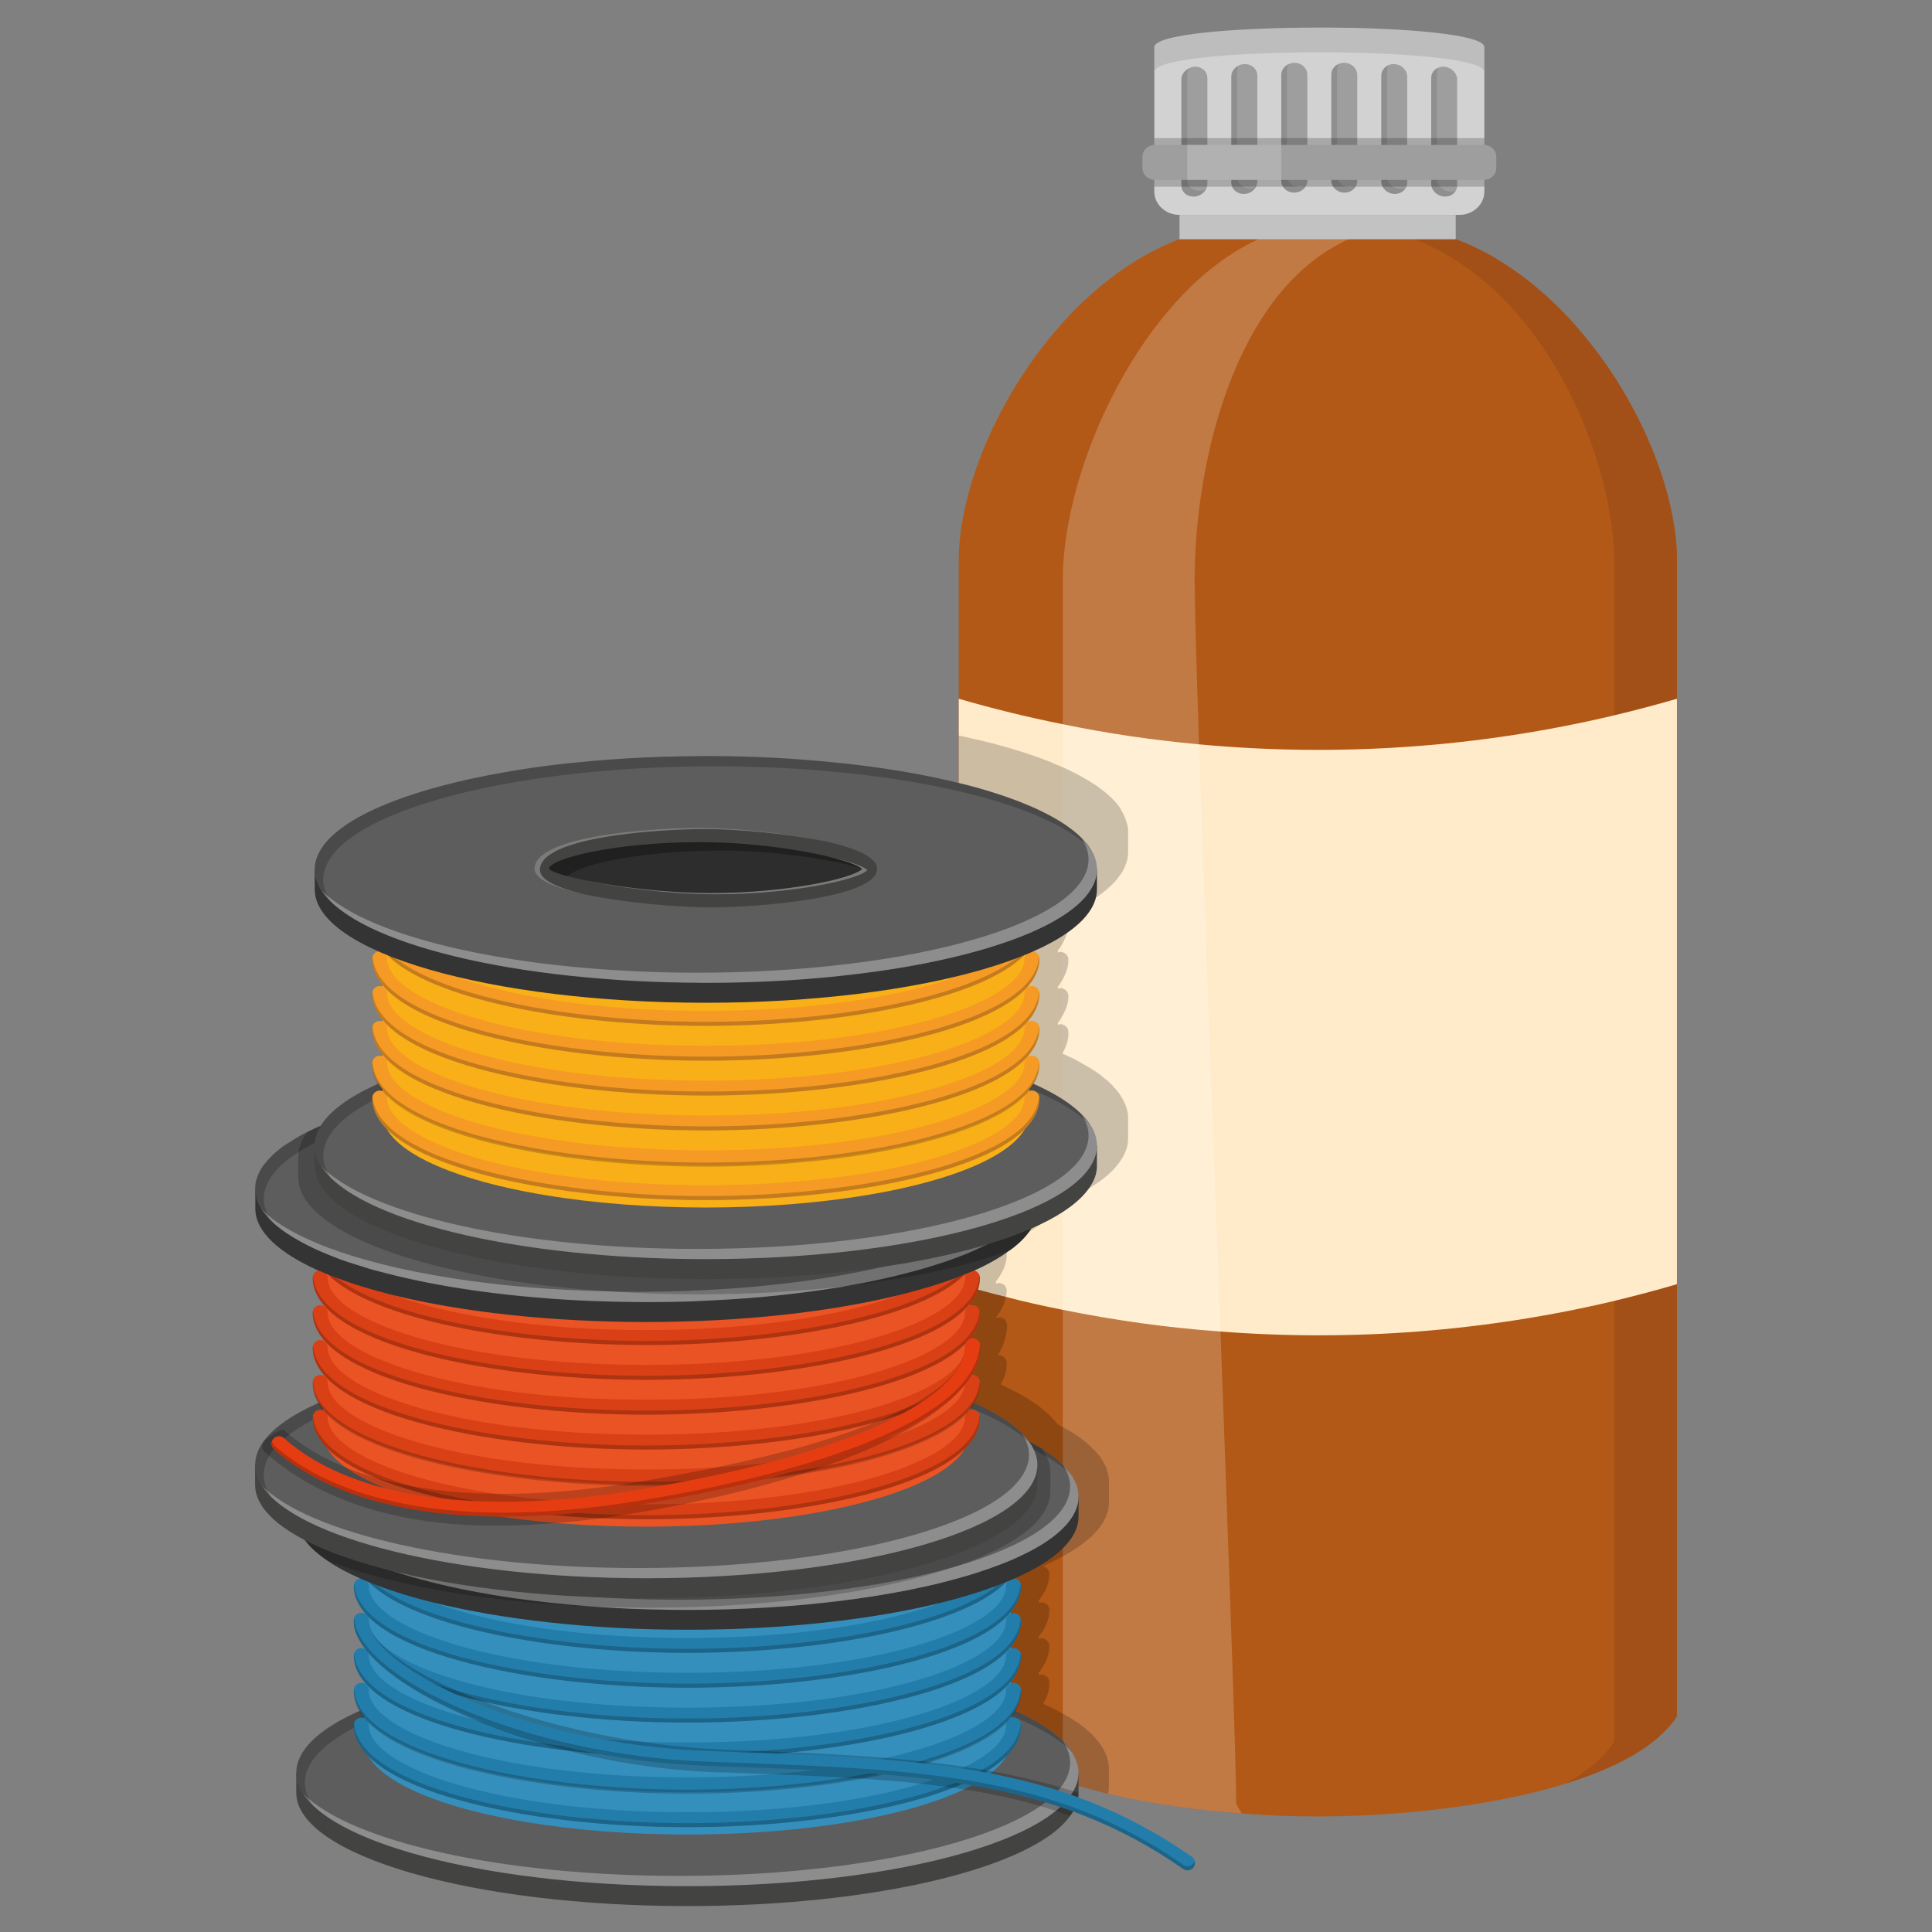 <?xml version="1.0" encoding="utf-8"?>
<!-- Generator: Adobe Illustrator 16.0.0, SVG Export Plug-In . SVG Version: 6.00 Build 0)  -->
<!DOCTYPE svg PUBLIC "-//W3C//DTD SVG 1.1//EN" "http://www.w3.org/Graphics/SVG/1.1/DTD/svg11.dtd">
<svg version="1.1" xmlns="http://www.w3.org/2000/svg" xmlns:xlink="http://www.w3.org/1999/xlink" x="0px" y="0px" width="70px"
	 height="70px" viewBox="0 0 70 70" enable-background="new 0 0 70 70" xml:space="preserve">
<rect x="0" y="0" width="70" height="70" fill="#808080" stroke="none"/>
<g id="Calque_1" display="none">
	<g display="inline">
		<g>
			<path fill="#A6A6A6" d="M52.02,7.593H17.678c-2.521,0-4.559,2.037-4.559,4.559v47.257h43.459V12.152
				C56.578,9.63,54.535,7.593,52.02,7.593z M21.625,16.556c0-0.752,0.615-1.368,1.368-1.368h24.161c0.757,0,1.367,0.615,1.367,1.368
				v33.279c0,0.756-0.61,1.368-1.367,1.368H22.993c-0.137,0-0.265-0.018-0.387-0.056c-0.566-0.168-0.98-0.692-0.98-1.313V16.556z"/>
			<path opacity="0.3" fill="#FFFFFF" d="M22.606,51.604c0.123,0.036,0.25,0.054,0.387,0.054h24.161c0.757,0,1.367-0.61,1.367-1.368
				v-0.455c0,0.756-0.61,1.368-1.367,1.368H22.993c-0.137,0-0.265-0.018-0.387-0.056c-0.566-0.168-0.98-0.692-0.98-1.313v0.455
				C21.625,50.911,22.04,51.436,22.606,51.604z"/>
			<path opacity="0.3" fill="#FFFFFF" d="M52.02,7.593H17.678c-2.521,0-4.559,2.037-4.559,4.559v0.912
				c0-2.521,2.038-4.559,4.559-4.559H52.02c2.516,0,4.559,2.038,4.559,4.559v-0.912C56.578,9.63,54.535,7.593,52.02,7.593z"/>
			<path fill="#343434" d="M47.156,15.19H22.994c-0.755,0-1.367,0.612-1.367,1.368v3.646c0-0.755,0.612-1.367,1.367-1.367h24.162
				c0.755,0,1.367,0.612,1.367,1.367v-3.646C48.523,15.802,47.911,15.19,47.156,15.19z"/>
			<path opacity="0.85" fill="#010202" d="M47.156,15.19H22.994c-0.755,0-1.367,0.612-1.367,1.368v0.455
				c0-0.755,0.612-1.367,1.367-1.367h24.162c0.755,0,1.367,0.612,1.367,1.367v-0.455C48.523,15.802,47.911,15.19,47.156,15.19z"/>
			<path fill="#767676" d="M58.706,57.854v1.1H11.295v-1.1c0-0.314,0.104-0.689,0.31-1.084c0.292-0.576,0.803-1.2,1.514-1.771
				c1.304-1.043,3.3-1.896,5.926-1.896h31.912c2.43,0,4.317,0.729,5.621,1.663C57.977,55.774,58.706,57.017,58.706,57.854z"/>
			<path opacity="0.15" fill="#010202" d="M50.955,53.104H19.043c-5.035,0-7.75,3.133-7.75,4.748c0,0.455,0,0.736,0,0.912
				c0-1.615,2.714-4.748,7.75-4.748h31.912c5.035,0,7.75,3.133,7.75,4.748v-0.912C58.705,56.237,55.99,53.104,50.955,53.104z"/>
			<path fill="#585858" d="M13.573,56.78h42.853c1.259,0,2.279,1.021,2.279,2.279v6.885H11.293V59.06
				C11.293,57.802,12.314,56.78,13.573,56.78z"/>
			<path fill="#343434" d="M54.146,69.06H15.852c-2.518,0-4.559-1.152-4.559-2.012v-1.104h47.412c0,0,0,0.242,0,1.104
				C58.705,67.907,56.664,69.06,54.146,69.06z"/>
			<path fill="#8C8C8C" d="M52.247,56.222l-0.912,6.455c0,0.551-0.328,1.029-0.798,1.244l0.42-9.063
				C51.677,54.894,52.247,55.493,52.247,56.222z"/>
			<path fill="#8C8C8C" d="M38.352,63.921c-0.469-0.215-0.799-0.693-0.799-1.244l-0.91-6.455c0-0.729,0.568-1.328,1.289-1.363
				L38.352,63.921z"/>
			<g>
				<path fill="#484848" d="M20.736,56.78l0.342,5.463c0,0.756-0.612,1.367-1.368,1.367h-5.908c-0.755,0-1.367-0.611-1.367-1.367
					l0.32-5.463H20.736z"/>
				<path fill="#2E2D2E" d="M20.629,56.894l0.334,5.35c0,0.691-0.562,1.254-1.254,1.254h-5.908c-0.691,0-1.254-0.563-1.254-1.248
					l0.313-5.355H20.629L20.629,56.894z M20.736,56.78h-7.981l-0.32,5.463c0,0.756,0.612,1.367,1.367,1.367h5.908
					c0.755,0,1.368-0.611,1.368-1.367L20.736,56.78L20.736,56.78z"/>
			</g>
			<path fill="#A6A6A6" d="M50.957,54.858l-0.42,9.063c-0.174,0.078-0.365,0.123-0.57,0.123H38.922c-0.205,0-0.397-0.045-0.57-0.123
				l-0.42-9.063c0.027-0.006,0.051-0.006,0.078-0.006h12.869C50.906,54.853,50.93,54.853,50.957,54.858z"/>
			<path fill="#2E2D2E" d="M49.967,64.101H38.922c-0.205,0-0.404-0.043-0.594-0.127c-0.505-0.232-0.832-0.74-0.832-1.297
				l-0.91-6.447c-0.002-0.768,0.59-1.391,1.343-1.43c0.024-0.003,0.05-0.004,0.081-0.004h12.869c0.031,0,0.057,0.001,0.088,0.006
				c0.746,0.037,1.337,0.66,1.337,1.42l-0.912,6.463c0.001,0.549-0.325,1.057-0.831,1.289
				C50.371,64.058,50.171,64.101,49.967,64.101z M38.002,54.91c-0.021,0-0.039,0-0.061,0.003c-0.699,0.037-1.242,0.611-1.242,1.309
				l0.91,6.447c0.002,0.52,0.302,0.988,0.766,1.199c0.175,0.078,0.358,0.119,0.547,0.119h11.045c0.188,0,0.371-0.041,0.547-0.119
				c0.465-0.211,0.765-0.68,0.765-1.191l0.912-6.463c-0.001-0.689-0.544-1.264-1.236-1.299c-0.031-0.005-0.052-0.006-0.075-0.005
				H38.01C38.007,54.91,38.005,54.91,38.002,54.91z"/>
			<g>
				<ellipse fill="#E3E3E2" cx="44.445" cy="61.909" rx="1.816" ry="0.996"/>
				<path fill="#5F5B5C" d="M44.444,62.962c-1.032,0-1.872-0.471-1.872-1.053c0-0.58,0.84-1.053,1.872-1.053
					s1.873,0.473,1.873,1.053C46.317,62.491,45.477,62.962,44.444,62.962z M44.444,60.97c-0.97,0-1.759,0.422-1.759,0.939
					c0,0.52,0.789,0.941,1.759,0.941s1.759-0.422,1.759-0.941C46.203,61.392,45.414,60.97,44.444,60.97z"/>
			</g>
			<path fill="#237DAA" d="M17.295,20.167h-0.911V6.613c0-3.685,3.711-5.614,7.379-5.614c1.813,0,3.49,0.478,4.722,1.345
				c1.439,1.014,2.2,2.489,2.2,4.269v3.508h-0.911V6.613c0-1.47-0.627-2.688-1.814-3.522c-1.08-0.761-2.57-1.18-4.196-1.18
				c-3.214,0-6.468,1.615-6.468,4.702V20.167z"/>
			<g>
				<path fill="#359A37" d="M32.277,20.53c-1.138,0-3.241,0-4.379,0c-0.772-2.458-1.127-2.103-3.502-4.562c3.473,0,7.911,0,11.383,0
					C33.404,18.427,33.048,18.072,32.277,20.53z"/>
				<polygon fill="#B2B2B2" points="30.77,20.531 30.77,22.601 30.541,23.949 29.634,23.949 29.403,22.601 29.403,20.531 				"/>
				<rect x="29.403" y="20.531" opacity="0.2" fill="#010202" width="1.367" height="0.617"/>
				<path fill="#5DB354" d="M24.359,15.968V9.227c0-1.856,1.295-3.361,2.893-3.361h5.671c1.598,0,2.894,1.505,2.894,3.361v6.742
					H24.359z"/>
				<path opacity="0.2" fill="#FFFFFF" d="M28.188,9.227c0-1.856,1.42-3.361,2.396-3.361h-2.555c-1.452,0-2.629,1.505-2.629,3.361
					v6.742h0.033c2.159,2.459,2.483,2.104,3.185,4.562c0.605,0,0.88,0,1.733,0c-0.472-2.458-0.688-2.103-2.14-4.562L28.188,9.227z"
					/>
			</g>
			<g>
				<path fill="#E3E3E2" d="M13.875,22.788c-0.981,0-1.457,9.015-1.457,20.135s0.476,20.135,1.457,20.135h6.042v-40.27H13.875z"/>
				<path opacity="0.3" fill="#FFFFFF" d="M12.894,42.923c0-11.12,0.476-20.135,1.457-20.135h-0.475
					c-0.981,0-1.457,9.015-1.457,20.135s0.476,20.135,1.457,20.135h0.475C13.37,63.058,12.894,54.043,12.894,42.923z"/>
				<g>
					<ellipse fill="#D0D0D0" cx="19.916" cy="42.923" rx="1.131" ry="20.135"/>
					<path opacity="0.1" fill="#010202" d="M19.917,22.788c-0.035,0-0.07,0.033-0.104,0.086c0.576,0.926,1.029,9.546,1.029,20.049
						c0,10.502-0.453,19.123-1.029,20.049c0.034,0.055,0.069,0.086,0.104,0.086c0.624,0,1.131-9.015,1.131-20.135
						S20.541,22.788,19.917,22.788z"/>
					<ellipse fill="#B2B2B2" cx="19.916" cy="42.923" rx="0.514" ry="6.762"/>
					<path opacity="0.2" fill="#010202" d="M19.607,42.923c0-3.271,0.177-6,0.411-6.626c-0.033-0.091-0.067-0.137-0.102-0.137
						c-0.285,0-0.515,3.028-0.515,6.763s0.23,6.762,0.515,6.762c0.035,0,0.069-0.047,0.102-0.135
						C19.784,48.923,19.607,46.194,19.607,42.923z"/>
				</g>
			</g>
			<g>
				<rect x="30.581" y="50.71" fill="#359A37" width="9.384" height="2.395"/>
				<rect x="30.581" y="52.658" opacity="0.2" fill="#010202" width="9.384" height="0.446"/>
				<polygon fill="#5DB354" points="39.965,50.71 30.581,50.71 32.706,48.337 37.841,48.337 				"/>
				<polygon opacity="0.3" fill="#FFFFFF" points="33.37,48.337 31.953,50.71 33.015,50.71 				"/>
				<rect x="31.953" y="50.71" opacity="0.3" fill="#FFFFFF" width="1.096" height="2.393"/>
			</g>
			<g>
				<rect x="21.047" y="48.067" fill="#359A37" width="28.452" height="1.182"/>
				<polygon fill="#5DB354" points="46.723,44.974 24.299,44.974 21.047,48.067 49.499,48.067 				"/>
			</g>
			<g>
				<rect x="15.472" y="21.21" fill="#5DB354" width="2.735" height="1.577"/>
				<rect x="15.717" y="20.167" fill="#359A37" width="2.246" height="1.043"/>
				<rect x="16.152" y="20.167" opacity="0.3" fill="#FFFFFF" width="0.688" height="1.043"/>
				<rect x="15.717" y="21.21" opacity="0.3" fill="#FFFFFF" width="0.779" height="1.577"/>
				<rect x="15.472" y="22.698" opacity="0.2" fill="#010202" width="2.735" height="0.09"/>
				<rect x="15.717" y="21.083" opacity="0.2" fill="#010202" width="2.246" height="0.128"/>
			</g>
		</g>
		<g>
			<g>
				<g>
					<path fill="#237DAA" d="M28.624,46.882c0.702,0,1.974,0,1.974,0v-0.748h-1.918C28.674,46.448,28.656,46.704,28.624,46.882z"/>
					<path fill="#237DAA" d="M30.789,46.011l-0.009-0.015c-0.041-0.054-0.105-0.091-0.182-0.091h-1.919
						c-0.124,0-0.224,0.1-0.228,0.223c-0.005,0.307-0.023,0.553-0.051,0.712c-0.014,0.067,0.005,0.138,0.051,0.188
						c0.041,0.05,0.104,0.081,0.172,0.081h1.975c0.127,0,0.228-0.1,0.228-0.227v-0.748C30.825,46.087,30.812,46.047,30.789,46.011z
						 M30.369,46.653h-1.485c0.009-0.088,0.013-0.188,0.018-0.293h1.468V46.653z"/>
				</g>
				<g>
					<path fill="#237DAA" d="M35.682,46.134c0.377,0.527,0.719,0.889,0.998,0.998h8.799c0.377-0.159,0.766-0.533,1.034-0.998H35.682
						z"/>
					<path fill="#237DAA" d="M46.708,46.02c-0.036-0.069-0.114-0.114-0.196-0.114H35.68c-0.086,0-0.164,0.051-0.2,0.123
						c-0.004,0.009-0.009,0.019-0.013,0.027l-0.006,0.023c-0.004,0.018-0.01,0.031-0.01,0.049v0.02l0.01,0.041
						c0.006,0.018,0.01,0.036,0.019,0.05c0,0.005,0.005,0.005,0.005,0.005c0,0.008,0.004,0.019,0.009,0.021
						c0.433,0.607,0.794,0.959,1.103,1.082c0.027,0.008,0.056,0.014,0.083,0.014h8.798c0.033,0,0.06-0.006,0.092-0.02
						c0.414-0.172,0.834-0.574,1.126-1.071c0.005-0.005,0.005-0.008,0.009-0.013c0,0,0-0.006,0.005-0.006v-0.004
						c0.005-0.009,0.014-0.018,0.014-0.027c0.004-0.009,0.009-0.018,0.009-0.027c0.014-0.035,0.014-0.077,0-0.119
						C46.726,46.056,46.722,46.037,46.708,46.02z M45.432,46.904h-8.703c-0.123-0.06-0.31-0.206-0.588-0.544h9.938
						C45.883,46.606,45.65,46.799,45.432,46.904z"/>
				</g>
				<path fill="#237DAA" d="M35.857,45.905l0.046,0.174l-0.219,0.055h0.374l0.296-0.229H35.857z M35.857,45.905l0.046,0.174
					l-0.219,0.055h0.374l0.296-0.229H35.857z M35.857,45.905l0.046,0.174l-0.219,0.055h0.374l0.296-0.229H35.857z M35.857,45.905
					l0.046,0.174l-0.219,0.055h0.374l0.296-0.229H35.857z M35.857,45.905l0.046,0.174l-0.219,0.055h0.374l0.296-0.229H35.857z
					 M35.857,45.905l0.046,0.174l-0.219,0.055h0.374l0.296-0.229H35.857z M35.857,45.905l0.046,0.174l-0.219,0.055h0.374
					l0.296-0.229H35.857z M35.857,45.905l0.046,0.174l-0.219,0.055h0.374l0.296-0.229H35.857z M35.857,45.905l0.046,0.174
					l-0.219,0.055h0.374l0.296-0.229H35.857z M35.857,45.905l0.046,0.174l-0.219,0.055h0.374l0.296-0.229H35.857z M46.197,43.288
					c-0.785-0.578-1.791-1.098-2.763-1.604c-0.419-0.219-0.834-0.433-1.235-0.656c-0.009-0.009-0.023-0.013-0.031-0.019
					c-0.01-0.004-0.023-0.008-0.037-0.014c-0.022-0.013-0.051-0.013-0.078-0.013H42.03c-0.401,0.045-1.017,0.104-1.69,0.104
					c-0.971,0-1.746-0.123-2.239-0.348c-0.159-0.072-0.456-0.414-0.853-0.951c-0.027-0.042-0.059-0.078-0.091-0.123
					c-0.876-1.213-2.188-3.297-3.478-5.421c0-0.004-0.005-0.01-0.009-0.014c-0.005-0.014-0.013-0.028-0.023-0.037
					c-1.641-2.721-3.25-5.503-3.875-6.651c-0.059-0.105-0.191-0.151-0.3-0.097c-1.628,0.798-2.881,3.82-2.394,5.781
					c0.142,0.583,0.355,1.975,0.579,3.667c0,0.013,0,0.031,0.005,0.045c0.241,1.869,0.487,4.094,0.642,5.985
					c0.101,1.3,0.16,2.443,0.146,3.204c0,0.061,0.023,0.119,0.063,0.165c0.045,0.044,0.101,0.067,0.16,0.067h1.924
					c0.127,0,0.228-0.099,0.228-0.227v-9.172c0.296,0.697,0.721,1.681,1.218,2.766c0.004,0.019,0.013,0.033,0.022,0.047
					c0,0.004,0.004,0.008,0.004,0.008c0.005,0.006,0.009,0.01,0.009,0.015c1.021,2.271,2.344,4.969,3.401,6.441
					c0,0.005,0.005,0.005,0.005,0.005c0.018,0.031,0.045,0.059,0.077,0.082c0.019,0.012,0.036,0.018,0.06,0.027
					c0.018,0.004,0.036,0.008,0.059,0.008h10.832c0.019,0,0.041-0.004,0.059-0.008c0.051-0.016,0.092-0.041,0.124-0.083
					c0.005-0.005,0.005-0.008,0.009-0.013c0,0,0-0.006,0.005-0.006s0.005-0.004,0.005-0.004c0-0.004,0.004-0.009,0.004-0.014
					c0.005-0.004,0.005-0.009,0.005-0.014C47.205,45.349,47.318,44.132,46.197,43.288z M32.617,39.897
					c-0.146-0.329-0.292-0.643-0.429-0.949c-0.629-1.412-1.117-2.576-1.304-3.018c-0.027-0.068-0.046-0.118-0.06-0.151
					c-0.013-0.022-0.018-0.036-0.018-0.041c-0.042-0.101-0.146-0.156-0.251-0.137c-0.109,0.023-0.187,0.115-0.187,0.224v10.079
					H28.91c0-0.569-0.032-1.294-0.086-2.111c-0.032-0.506-0.074-1.044-0.124-1.6c-0.137-1.527-0.319-3.195-0.51-4.699
					c-0.037-0.315-0.078-0.625-0.114-0.921c-0.215-1.587-0.419-2.882-0.557-3.457c-0.141-0.565-0.109-1.25,0.051-1.942
					c0.063-0.287,0.15-0.574,0.254-0.856c0.356-0.962,0.921-1.837,1.564-2.289c0.031-0.027,0.063-0.05,0.096-0.068
					c0.105,0.187,0.26,0.465,0.46,0.816c0.607,1.071,1.614,2.818,2.718,4.659c0.159,0.27,0.324,0.543,0.488,0.816
					c0.141,0.233,0.282,0.46,0.419,0.693c0.082,0.133,0.164,0.265,0.246,0.392c0.989,1.618,1.974,3.169,2.749,4.263
					c0.611,0.857,1.09,1.437,1.346,1.55c0.018,0.01,0.035,0.019,0.059,0.022c0.561,0.246,1.357,0.369,2.371,0.369
					c0.342,0,0.665-0.014,0.957-0.031c0.273-0.018,0.516-0.046,0.715-0.068c0.356,0.196,0.725,0.393,1.095,0.584
					c0.04,0.018,0.078,0.041,0.118,0.059c0.957,0.498,1.947,1.012,2.699,1.568c0.902,0.679,0.733,1.568,0.529,2.074
					c-0.023,0.068-0.051,0.129-0.078,0.178H35.799c-0.078-0.109-0.15-0.224-0.228-0.342c-0.146-0.223-0.296-0.465-0.448-0.721
					C34.299,43.443,33.387,41.575,32.617,39.897z M35.857,45.905l0.046,0.174l-0.219,0.055h0.374l0.296-0.229H35.857z
					 M35.857,45.905l0.046,0.174l-0.219,0.055h0.374l0.296-0.229H35.857z M35.857,45.905l0.046,0.174l-0.219,0.055h0.374
					l0.296-0.229H35.857z M35.857,45.905l0.046,0.174l-0.219,0.055h0.374l0.296-0.229H35.857z M35.857,45.905l0.046,0.174
					l-0.219,0.055h0.374l0.296-0.229H35.857z M35.857,45.905l0.046,0.174l-0.219,0.055h0.374l0.296-0.229H35.857z M35.857,45.905
					l0.046,0.174l-0.219,0.055h0.374l0.296-0.229H35.857z M35.857,45.905l0.046,0.174l-0.219,0.055h0.374l0.296-0.229H35.857z
					 M35.857,45.905l0.046,0.174l-0.219,0.055h0.374l0.296-0.229H35.857z M35.857,45.905l0.046,0.174l-0.219,0.055h0.374
					l0.296-0.229H35.857z"/>
				<polygon fill="#358FBC" points="30.273,35.708 29.394,36.054 28.309,32.142 				"/>
				<polygon fill="#358FBC" points="33.825,39.491 32.544,39.441 33.396,35.703 				"/>
				<path fill="#358FBC" d="M32.663,33.437l-2.357-1.801l-0.36-2.858C30.552,29.849,31.559,31.596,32.663,33.437z"/>
				<polygon fill="#87C7E4" points="33.05,34.303 30.784,35.475 30.382,32.271 				"/>
				<path fill="#87C7E4" d="M36.564,39.601l-2.284-0.092l-0.465-4.171C34.805,36.956,35.789,38.507,36.564,39.601z"/>
				<path fill="#87C7E4" d="M46.453,45.728l-3.347-3.701c0.04,0.018,0.078,0.041,0.118,0.059c0.957,0.498,1.947,1.012,2.699,1.568
					C46.826,44.332,46.657,45.222,46.453,45.728z"/>
				<polygon fill="#87C7E4" points="45.121,45.905 40.176,45.905 39.372,43.977 				"/>
				<path fill="#87C7E4" d="M41.297,41.511l-2.252,1.736l-1.076-2.074c0.561,0.246,1.357,0.369,2.371,0.369
					C40.682,41.542,41.005,41.528,41.297,41.511z"/>
				<path fill="#87C7E4" d="M35.123,44.843c-0.824-1.399-1.736-3.268-2.506-4.945l1.281,0.05L35.123,44.843z"/>
				<polygon fill="#87C7E4" points="30.369,40.279 30.369,45.358 28.801,42.92 				"/>
				<polygon fill="#87C7E4" points="30.369,36.159 30.369,38.917 28.304,36.974 				"/>
				<polygon fill="#50A1CC" points="36.742,40.062 35.662,45.116 34.367,39.966 				"/>
				<polygon fill="#50A1CC" points="39.683,45.905 36.354,45.905 38.871,43.958 				"/>
				<path fill="#50A1CC" d="M30.178,45.905H28.91c0-0.569-0.032-1.294-0.086-2.111L30.178,45.905z"/>
				<path fill="#50A1CC" d="M30.31,39.491l-1.609,2.703c-0.137-1.527-0.319-3.195-0.51-4.699L30.31,39.491z"/>
				<path fill="#50A1CC" d="M28.97,36.218l-0.894,0.356c-0.215-1.587-0.419-2.882-0.557-3.457c-0.141-0.565-0.109-1.25,0.051-1.942
					L28.97,36.218z"/>
				<path fill="#50A1CC" d="M33.141,34.768l-0.953,4.18c-0.629-1.412-1.117-2.576-1.304-3.018L33.141,34.768z"/>
				<path fill="#50A1CC" d="M30.223,34.672l-2.398-4.354c0.356-0.962,0.921-1.837,1.564-2.289L30.223,34.672z"/>
				<path fill="#237DAA" d="M30.369,36.159l-2.065,0.814l2.065,1.943l0.388,0.363c0.046,0.047,0.068,0.105,0.068,0.165
					c0,0.042-0.009,0.083-0.032,0.118l-0.424,0.716l-1.567,2.641l1.567,2.438l0.411,0.638l0.009,0.015l-0.383,0.246l-0.077-0.123
					l-0.15-0.229l-1.354-2.111l-0.484-0.747c-0.027-0.036-0.037-0.083-0.037-0.123s0.009-0.082,0.032-0.118l0.365-0.611l1.609-2.703
					l-2.119-1.996l-0.461-0.438c-0.037-0.032-0.06-0.073-0.068-0.118c-0.005-0.014-0.005-0.032-0.005-0.045
					c0-0.019,0-0.033,0.005-0.047c0.013-0.073,0.068-0.137,0.141-0.168l0.273-0.104l0.894-0.356l0.424-0.164l0.88-0.346l0.078-0.033
					l-0.128-1.002l-0.834-6.643l-0.046-0.351l0.456-0.059l0.146,1.158l0.36,2.858l0.077,0.629v0.005l0.402,3.204l0.041,0.305v0.014
					c0.009,0.083-0.022,0.16-0.082,0.21l-0.042,0.022c-0.003,0.004-0.013,0.004-0.018,0.01L30.369,36.159z"/>
				<path fill="#237DAA" d="M46.708,46.02c-0.005-0.015-0.014-0.027-0.028-0.04l-0.227-0.252l-3.347-3.701l-0.876-0.972
					c-0.009-0.009-0.022-0.022-0.031-0.027c-0.009-0.009-0.023-0.013-0.031-0.019c-0.01-0.004-0.023-0.008-0.037-0.014
					c-0.022-0.013-0.051-0.013-0.078-0.013c-0.045,0-0.091,0.013-0.131,0.045l-0.625,0.483l-2.252,1.736l-1.076-2.074l-0.721-1.385
					l-0.023-0.046c-0.008-0.015-0.012-0.022-0.021-0.037c-0.014-0.019-0.027-0.032-0.046-0.04c-0.036-0.033-0.082-0.046-0.128-0.046
					l-0.465-0.019l-2.284-0.092l-0.456-0.018l-1.281-0.05l0.852-3.738v-0.018l0.173-0.739l0.128-0.552
					c0.004-0.027,0.004-0.059,0-0.086c0.004-0.004,0.004-0.004,0-0.004c0-0.022-0.009-0.037-0.018-0.059
					c0-0.004-0.005-0.01-0.009-0.014c-0.005-0.014-0.013-0.028-0.023-0.037c-0.009-0.014-0.022-0.022-0.036-0.033l-0.019-0.013
					c-0.069-0.041-0.151-0.045-0.224-0.008l-0.218,0.113l-0.101,0.051l-2.266,1.171l-0.091,0.046l-0.47-0.848l-2.398-4.354
					l-0.054-0.101c-0.055-0.104-0.177-0.145-0.288-0.104c-0.104,0.046-0.164,0.165-0.132,0.274l0.219,0.788l1.399,5.042l0.055,0.201
					l0.438-0.124l-0.068-0.241l-1.085-3.912l1.965,3.565l0.095,0.168l0.032,0.059c0.055,0.105,0.178,0.146,0.283,0.101
					c0.005-0.006,0.014-0.006,0.018-0.01l0.042-0.022l0.142-0.073l2.257-1.163l-0.953,4.18l-0.15,0.656
					c-0.009,0.042-0.005,0.087,0.004,0.123c0.004,0.019,0.013,0.033,0.022,0.047c0,0.004,0.004,0.008,0.004,0.008
					c0.005,0.006,0.009,0.01,0.009,0.015c0.041,0.054,0.105,0.086,0.173,0.086l0.365,0.015l1.281,0.05l0.47,0.019l2.375,0.096
					l-1.08,5.055v0.006l-0.091,0.441l-0.104,0.492l-0.006,0.023l-0.004,0.008c-0.006,0.016-0.006,0.028-0.006,0.041v0.02l0.01,0.041
					c0.006,0.018,0.01,0.036,0.019,0.05c0,0.005,0.005,0.005,0.005,0.005c0.018,0.031,0.045,0.059,0.077,0.082
					c0.019,0.012,0.036,0.018,0.06,0.027c0.018,0.004,0.036,0.008,0.059,0.008h0.005c0.046,0,0.091-0.018,0.133-0.04
					c0-0.005,0.004-0.005,0.004-0.005l0.237-0.182l0.296-0.229l2.517-1.947l0.137-0.104l0.364,0.123l5.749,1.929l0.68,0.229
					l0.583,0.195l0.056,0.019c0.022,0.009,0.049,0.013,0.072,0.013c0.019,0,0.041-0.004,0.059-0.008
					c0.051-0.016,0.092-0.041,0.124-0.083c0.005-0.005,0.005-0.008,0.009-0.013c0,0,0-0.006,0.005-0.006v-0.004h0.005
					c0-0.004,0.004-0.009,0.004-0.014c0.005-0.004,0.005-0.009,0.005-0.014c0.004-0.009,0.009-0.018,0.009-0.027
					c0.014-0.035,0.014-0.077,0-0.119C46.726,46.056,46.722,46.037,46.708,46.02z M36.031,45.572l1.08-5.056l1.564,3.018
					L36.031,45.572z M39.441,43.517l2.594-2.001l3.725,4.126L39.441,43.517z"/>
				<polygon fill="#87C7E4" points="38.676,43.534 36.031,45.572 37.111,40.517 				"/>
				<polygon fill="#50A1CC" points="45.76,45.642 39.441,43.517 42.035,41.516 				"/>
				<path fill="#237DAA" d="M35.903,46.079l-0.219,0.055H35.68l-0.219,0.055l-0.01-0.041l-0.328-1.305l-1.226-4.896l-0.042-0.165
					l-0.031-0.291l-0.429-3.788v-0.018l-0.136-1.222l-0.21-0.16l-2.667-2.033v-0.005l-0.432-0.328l0.277-0.359l0.078,0.058
					l2.357,1.801l0.93,0.711l0.019,0.013c0.014,0.01,0.027,0.019,0.036,0.033c0.01,0.009,0.018,0.022,0.023,0.037
					c0.013,0.022,0.022,0.045,0.027,0.073c0.004,0,0.004,0,0,0.004c0.004,0.005,0.004,0.005,0.004,0.01l0.114,1.021l0.465,4.171
					l0.023,0.196l0.063,0.261l1.295,5.15v0.006l0.195,0.783L35.903,46.079z"/>
				<polygon fill="#237DAA" points="40.234,46.047 39.814,46.22 39.778,46.134 39.683,45.905 38.871,43.958 38.758,43.687 
					39.177,43.507 39.372,43.977 40.176,45.905 				"/>
			</g>
			<path fill="#237DAA" d="M29.421,27.993l-0.359-0.282c0.797-1.014,0.797-2.802,0.797-3.762h0.456
				C30.315,24.964,30.315,26.855,29.421,27.993z"/>
		</g>
	</g>
</g>
<g id="Calque_2">
	<g>
		<g>
			<path fill="#B35917" d="M60.759,20.312v41.867c-0.087,0.139-0.188,0.268-0.296,0.391c-0.107,0.121-0.231,0.244-0.36,0.361
				c-0.202,0.18-0.426,0.346-0.67,0.504c-2.671,1.723-7.877,2.379-11.686,2.379c-0.858,0-1.788-0.035-2.747-0.107
				c-1.58-0.115-3.23-0.34-4.754-0.693c-0.605-0.137-1.189-0.303-1.738-0.482c-1.737-0.555-3.121-1.334-3.771-2.352V20.312
				c0-3.895,3.302-9.859,7.999-11.648h10.01C57.455,10.445,60.759,16.417,60.759,20.312z"/>
			<path fill="#A25017" d="M52.747,8.667h-1.508c4.706,1.805,7.257,7.879,7.257,11.839v42.577c-0.371,0.594-0.989,1.1-1.763,1.533
				c1.843-0.572,3.342-1.365,4.025-2.439V20.309C60.759,16.415,57.454,10.442,52.747,8.667z"/>
			<g>
				<g>
					<path fill="#D2D2D2" d="M53.781,6.941V1.708c0-0.405-2.213-0.639-4.739-0.697c-2.528-0.053-5.362,0.064-6.591,0.359
						c-0.399,0.095-0.628,0.207-0.628,0.338v5.232c0,0.467,0.407,0.846,0.913,0.846h10.133C53.375,7.787,53.781,7.408,53.781,6.941z
						"/>
					<path opacity="0.1" fill="#010202" d="M49.042,1.908c-2.528-0.054-5.362,0.065-6.591,0.358
						c-0.399,0.096-0.628,0.209-0.628,0.339V1.708c0-0.131,0.229-0.243,0.628-0.338c1.229-0.295,4.063-0.413,6.591-0.359
						c2.526,0.059,4.739,0.292,4.739,0.697v0.896C53.781,2.202,51.568,1.965,49.042,1.908z"/>
					<g>
						<g>
							<g>
								<path fill="#9E9E9E" d="M43.276,2.418c-0.261,0.02-0.472,0.228-0.472,0.47c0,1.276,0,2.552,0,3.831
									c0,0.242,0.211,0.419,0.472,0.402c0.259-0.016,0.47-0.225,0.47-0.465c0-1.277,0-2.553,0-3.83
									C43.746,2.584,43.535,2.402,43.276,2.418z"/>
							</g>
							<g>
								<path fill="#9E9E9E" d="M45.084,2.323c-0.26,0.01-0.472,0.216-0.472,0.457c0,1.278,0,2.553,0,3.831
									c0,0.24,0.212,0.425,0.472,0.416c0.262-0.01,0.472-0.213,0.472-0.454c0-1.275,0-2.553,0-3.83
									C45.556,2.502,45.346,2.312,45.084,2.323z"/>
							</g>
							<g>
								<path fill="#9E9E9E" d="M46.896,2.277c-0.262,0.001-0.473,0.202-0.473,0.442c0,1.277,0,2.553,0,3.832
									c0,0.24,0.211,0.431,0.473,0.428c0.258-0.003,0.472-0.2,0.472-0.44c0-1.278,0-2.553,0-3.83
									C47.368,2.467,47.154,2.272,46.896,2.277z"/>
							</g>
							<g>
								<path fill="#9E9E9E" d="M48.707,2.277c-0.262-0.005-0.471,0.19-0.471,0.431c0,1.277,0,2.552,0,3.83
									c0,0.24,0.209,0.438,0.471,0.44c0.26,0.003,0.469-0.188,0.469-0.428c0-1.278,0-2.554,0-3.832
									C49.176,2.479,48.967,2.278,48.707,2.277z"/>
							</g>
							<g>
								<path fill="#9E9E9E" d="M50.518,2.323c-0.262-0.011-0.471,0.179-0.471,0.419c0,1.277,0,2.555,0,3.83
									c0,0.241,0.209,0.444,0.471,0.454c0.259,0.009,0.468-0.176,0.468-0.416c0-1.278,0-2.553,0-3.831
									C50.985,2.539,50.776,2.333,50.518,2.323z"/>
							</g>
							<g>
								<path fill="#9E9E9E" d="M52.326,2.418c-0.26-0.016-0.471,0.166-0.471,0.408c0,1.276,0,2.552,0,3.83
									c0,0.24,0.211,0.449,0.471,0.465c0.26,0.017,0.469-0.161,0.469-0.402c0-1.279,0-2.555,0-3.831
									C52.795,2.646,52.586,2.438,52.326,2.418z"/>
							</g>
						</g>
						<g opacity="0.1">
							<path fill="#010202" d="M44.824,2.578c0,1.275,0,2.552,0,3.83c0,0.239,0.211,0.424,0.469,0.417
								c0.075-0.002,0.146-0.024,0.211-0.056c-0.078,0.146-0.234,0.249-0.42,0.257c-0.26,0.009-0.472-0.176-0.472-0.416
								c0-1.278,0-2.553,0-3.831c0-0.171,0.109-0.321,0.263-0.4C44.842,2.44,44.824,2.506,44.824,2.578z"/>
							<path fill="#010202" d="M46.632,2.522c0,1.276,0,2.553,0,3.83c0,0.242,0.214,0.433,0.472,0.432
								c0.078-0.002,0.146-0.022,0.211-0.05c-0.078,0.142-0.234,0.241-0.418,0.244c-0.262,0.003-0.473-0.188-0.473-0.428
								c0-1.278,0-2.554,0-3.832c0-0.17,0.106-0.319,0.262-0.393C46.652,2.386,46.632,2.45,46.632,2.522z"/>
							<path fill="#010202" d="M43.014,2.679c0,1.277,0,2.554,0,3.83c0,0.241,0.209,0.421,0.469,0.405
								c0.078-0.004,0.148-0.028,0.212-0.06c-0.077,0.146-0.235,0.255-0.418,0.267c-0.261,0.017-0.472-0.161-0.472-0.402
								c0-1.279,0-2.555,0-3.831c0-0.17,0.107-0.326,0.262-0.407C43.032,2.541,43.014,2.608,43.014,2.679z"/>
							<path fill="#010202" d="M52.064,2.645c0,1.276,0,2.554,0,3.831c0,0.24,0.211,0.449,0.469,0.466
								c0.076,0.007,0.146-0.008,0.211-0.033c-0.078,0.136-0.236,0.225-0.418,0.212c-0.26-0.016-0.471-0.225-0.471-0.465
								c0-1.277,0-2.553,0-3.83c0-0.17,0.106-0.31,0.26-0.374C52.084,2.511,52.064,2.574,52.064,2.645z"/>
							<path fill="#010202" d="M50.256,2.555c0,1.277,0,2.555,0,3.832c0,0.241,0.211,0.443,0.47,0.454
								c0.075,0.003,0.147-0.01,0.212-0.037c-0.079,0.139-0.238,0.231-0.42,0.223c-0.262-0.01-0.471-0.213-0.471-0.454
								c0-1.275,0-2.553,0-3.83c0-0.169,0.107-0.312,0.26-0.379C50.275,2.42,50.256,2.484,50.256,2.555z"/>
							<path fill="#010202" d="M48.443,2.516c0,1.276,0,2.553,0,3.828c0,0.243,0.211,0.44,0.473,0.444
								c0.077,0,0.147-0.016,0.209-0.044c-0.076,0.141-0.234,0.235-0.418,0.234c-0.262-0.003-0.471-0.2-0.471-0.44
								c0-1.278,0-2.553,0-3.83c0-0.172,0.104-0.316,0.258-0.387C48.465,2.379,48.443,2.445,48.443,2.516z"/>
						</g>
					</g>
				</g>
				<rect x="41.823" y="5.004" opacity="0.2" fill="#010202" width="11.96" height="1.761"/>
				<path fill="#9E9E9E" d="M53.756,6.518H41.849c-0.253,0-0.456-0.188-0.456-0.422V5.673c0-0.233,0.203-0.423,0.456-0.423h11.907
					c0.252,0,0.457,0.189,0.457,0.423v0.423C54.213,6.33,54.008,6.518,53.756,6.518z"/>
				<rect x="43.014" y="5.25" opacity="0.2" fill="#FFFFFF" width="3.41" height="1.268"/>
				<rect x="42.736" y="7.787" fill="#C3C2C2" width="10.008" height="0.88"/>
			</g>
			<path fill="#FFEBCA" d="M60.759,25.317v21.211c-0.75,0.224-1.507,0.418-2.265,0.605c-4.659,1.104-9.492,1.479-14.272,1.111
				c-1.92-0.137-3.831-0.404-5.714-0.787c-0.691-0.136-1.377-0.288-2.063-0.469c-0.568-0.137-1.139-0.295-1.708-0.461V25.317
				c1.24,0.36,2.501,0.67,3.771,0.923c1.631,0.339,3.275,0.576,4.934,0.729c5.035,0.469,10.141,0.116,15.053-1.053
				C59.252,25.735,60.009,25.534,60.759,25.317z"/>
			<path opacity="0.2" fill="#FFFFFF" d="M43.283,21.004c0,0.837,0.064,3.008,0.158,5.964c0.188,5.524,0.498,13.797,0.78,21.276
				c0.302,8.294,0.568,15.615,0.568,17.121c0.059,0.115,0.138,0.232,0.21,0.34c-1.58-0.115-3.23-0.34-4.754-0.693
				c-0.605-0.137-1.189-0.303-1.738-0.482V21.004c0-4.134,2.93-10.458,7.104-12.341h3.26C44.688,10.546,43.283,16.871,43.283,21.004
				z"/>
		</g>
		<path opacity="0.2" fill="#010202" d="M40.874,30.106v0.758c0,0.851-0.872,1.644-2.366,2.315c-0.014,0-0.021,0.007-0.035,0.014
			c0.015,0,0.028,0.007,0.035,0.015c0.123,0.029,0.203,0.129,0.203,0.26c0,0.237-0.073,0.467-0.203,0.692
			c-0.051,0.094-0.107,0.187-0.18,0.274v0.079c0.029-0.014,0.065-0.022,0.102-0.022c0.027,0,0.058,0.008,0.078,0.015
			c0.117,0.029,0.203,0.145,0.203,0.267c0,0.246-0.073,0.477-0.203,0.699c-0.051,0.094-0.107,0.189-0.18,0.274v0.08
			c0.029-0.014,0.065-0.022,0.102-0.022c0.027,0,0.058,0.008,0.078,0.015c0.117,0.029,0.203,0.137,0.203,0.267
			c0,0.238-0.073,0.469-0.203,0.693c-0.051,0.094-0.107,0.188-0.18,0.273v0.08c0.029-0.016,0.065-0.022,0.102-0.022
			c0.027,0,0.058,0.007,0.078,0.015c0.117,0.028,0.203,0.144,0.203,0.268v0.057c0,0.244-0.08,0.469-0.203,0.692
			c-0.007,0.007-0.007,0.022-0.014,0.028c0.007,0,0.007,0.008,0.014,0.008c0.044,0.021,0.095,0.043,0.138,0.064
			c0.087,0.043,0.166,0.08,0.245,0.115c0.145,0.072,0.274,0.145,0.404,0.225c0.071,0.035,0.137,0.078,0.201,0.115
			c0.123,0.078,0.239,0.151,0.347,0.23c0.051,0.044,0.101,0.079,0.151,0.123c0.102,0.079,0.203,0.165,0.281,0.246
			c0.037,0.035,0.064,0.07,0.094,0.107c0.115,0.122,0.209,0.244,0.281,0.375c0.037,0.064,0.072,0.123,0.102,0.188
			c0.021,0.051,0.043,0.1,0.057,0.15c0.037,0.123,0.065,0.246,0.065,0.375v0.744c0,0.006,0,0.006,0,0.014
			c0,0.304-0.116,0.584-0.316,0.865c-0.368,0.52-1.082,1.004-2.05,1.436c-0.035,0.021-0.071,0.035-0.107,0.051
			c-0.174,0.28-0.433,0.555-0.793,0.814c0,0-0.008,0.008-0.014,0.008c-0.355,0.267-0.81,0.526-1.335,0.764
			c0.122,0.03,0.216,0.138,0.216,0.268c0,0.346-0.145,0.67-0.391,0.973v0.081c0.037-0.015,0.073-0.022,0.109-0.022
			c0.159,0,0.281,0.122,0.281,0.281c0,0.072-0.007,0.151-0.029,0.223c-0.042,0.26-0.173,0.505-0.361,0.744v0.021
			c0.037-0.021,0.081-0.029,0.124-0.029c0.138,0,0.245,0.094,0.267,0.224c0.008,0.021,0.014,0.036,0.014,0.058
			c0,0.375-0.122,0.742-0.338,1.104c0.015,0,0.028-0.006,0.043-0.006c0.159,0,0.281,0.121,0.281,0.279c0,0.008,0,0.022-0.007,0.029
			c0.007,0.008,0.007,0.014,0.007,0.021c0,0.252-0.086,0.491-0.216,0.729c0.05,0.022,0.101,0.045,0.151,0.073
			c0.078,0.035,0.165,0.079,0.244,0.114c0.145,0.072,0.274,0.145,0.404,0.217c0.072,0.043,0.137,0.079,0.202,0.123
			c0.122,0.072,0.238,0.151,0.347,0.23c0.05,0.036,0.101,0.08,0.143,0.115c0.109,0.086,0.203,0.166,0.289,0.252
			c0.036,0.036,0.066,0.073,0.095,0.102c0.065,0.072,0.144,0.145,0.194,0.223c0.029,0.016,0.065,0.029,0.086,0.045
			c0.037,0.014,0.066,0.035,0.094,0.051l0.195,0.107c0.044,0.021,0.08,0.043,0.108,0.063h0.007c0.238,0.152,0.434,0.29,0.599,0.44
			c0.073,0.065,0.138,0.123,0.188,0.181c0.064,0.051,0.115,0.109,0.158,0.166c0,0,0,0.007,0.008,0.015
			c0.035,0.029,0.058,0.064,0.086,0.102c0.021,0.021,0.028,0.043,0.043,0.057c0.008,0.008,0.008,0.015,0.008,0.021
			c0.051,0.072,0.094,0.159,0.137,0.238c0.029,0.051,0.051,0.102,0.064,0.152c0.008,0.028,0.014,0.059,0.022,0.086
			c0.007,0.022,0.015,0.036,0.015,0.059c0.021,0.094,0.035,0.187,0.035,0.281v0.749c0,0.425-0.215,0.845-0.627,1.233
			c-0.268,0.252-0.619,0.498-1.047,0.729c-0.223,0.13-0.469,0.245-0.729,0.36c0.138,0.022,0.246,0.137,0.246,0.274
			c0,0.347-0.151,0.672-0.389,0.973v0.08c0.028-0.014,0.064-0.021,0.107-0.021c0.15,0,0.281,0.122,0.281,0.281
			c0,0.346-0.151,0.664-0.389,0.967v0.078c0.028-0.006,0.064-0.02,0.107-0.02c0.15,0,0.281,0.129,0.281,0.281
			c0,0.346-0.151,0.67-0.389,0.973v0.08c0.028-0.016,0.064-0.023,0.107-0.023c0.15,0,0.281,0.123,0.281,0.281
			c0,0.008-0.007,0.023-0.007,0.029c0,0.008,0.007,0.016,0.007,0.021c0,0.254-0.086,0.498-0.225,0.729
			c0.051,0.021,0.102,0.045,0.152,0.072c0.086,0.037,0.173,0.08,0.246,0.115c0.107,0.059,0.215,0.109,0.309,0.166
			c0.037,0.014,0.066,0.035,0.095,0.051c0.071,0.043,0.137,0.08,0.202,0.123c0.123,0.072,0.238,0.152,0.346,0.23
			c0.051,0.037,0.102,0.08,0.151,0.115c0.101,0.086,0.202,0.166,0.29,0.252c0.027,0.037,0.057,0.074,0.085,0.102
			c0.115,0.123,0.209,0.252,0.282,0.375c0.035,0.064,0.071,0.129,0.1,0.195c0.022,0.051,0.045,0.1,0.059,0.15
			c0.035,0.123,0.064,0.246,0.064,0.367v0.752c0,0.006,0,0.006,0,0.014c0,0.059-0.021,0.109-0.029,0.166
			c0.029,0.016,0.064,0.021,0.094,0.035c-0.605-0.137-1.189-0.303-1.738-0.482c-1.737-0.555-3.121-1.334-3.771-2.352V26.651
			c0.029,0.007,0.057,0.007,0.086,0.015c0.252,0.057,0.489,0.115,0.735,0.166c0.021,0.007,0.051,0.014,0.079,0.022
			c0.181,0.043,0.36,0.086,0.541,0.137c0.715,0.195,1.356,0.404,1.933,0.635c0.008,0.007,0.008,0.007,0.015,0.014
			c0.13,0.05,0.261,0.107,0.382,0.158c0.318,0.145,0.607,0.29,0.865,0.447c0.016,0.008,0.029,0.015,0.044,0.023
			c0.175,0.107,0.339,0.209,0.483,0.324c0.303,0.224,0.527,0.455,0.692,0.686c0.028,0.043,0.036,0.086,0.065,0.129
			c0.035,0.065,0.072,0.13,0.1,0.194c0.016,0.051,0.037,0.102,0.051,0.152C40.846,29.868,40.874,29.984,40.874,30.106z"/>
		<g>
			<g>
				<g>
					<path fill="#434342" d="M39.078,64.228v0.721c0,0.008,0,0.008,0,0.016c0,0.287-0.107,0.561-0.303,0.828
						c-1.334,1.867-7.04,3.268-13.869,3.268c-7.826,0-14.172-1.838-14.172-4.111v-0.721h0.231c0.606-0.988,2.438-1.859,5.02-2.467
						c0.375-0.094,0.771-0.172,1.182-0.252c2.222-0.42,4.883-0.664,7.74-0.664c6.974,0,12.766,1.457,13.941,3.383H39.078z"/>
					<path fill="#5D5D5D" d="M39.078,64.228c0,2.27-6.344,4.111-14.17,4.111c-7.827,0-14.171-1.842-14.171-4.111
						c0-2.268,6.344-4.107,14.171-4.107C32.734,60.12,39.078,61.96,39.078,64.228z"/>
					<path opacity="0.3" fill="#FFFFFF" d="M38.523,63.099c0.158,0.248,0.25,0.5,0.25,0.762c0,2.268-6.344,4.107-14.17,4.107
						c-6.472,0-11.917-1.26-13.614-2.977c1.233,1.904,6.99,3.348,13.918,3.348c7.827,0,14.17-1.842,14.17-4.111
						C39.078,63.835,38.875,63.458,38.523,63.099z"/>
					<path opacity="0.2" fill="#010202" d="M11.046,64.599c0-2.27,6.345-4.109,14.171-4.109c6.449,0,11.882,1.25,13.597,2.959
						c-1.258-1.895-7.001-3.328-13.907-3.328c-7.827,0-14.171,1.84-14.171,4.107c0,0.4,0.206,0.787,0.573,1.15
						C11.142,65.126,11.046,64.866,11.046,64.599z"/>
				</g>
				<rect x="13.194" y="54.209" fill="#358FBC" width="23.427" height="8.864"/>
				<ellipse fill="#358FBC" cx="24.907" cy="63.073" rx="11.714" ry="3.396"/>
				<path fill="#237DAA" d="M24.908,66.202c-5.941,0-12.088-1.383-12.088-3.697c0-0.15,0.121-0.271,0.271-0.271
					c0.148,0,0.271,0.121,0.271,0.271c0,1.523,4.64,3.156,11.546,3.156c6.907,0,11.545-1.633,11.545-3.156
					c0-0.15,0.122-0.271,0.271-0.271c0.148,0,0.271,0.121,0.271,0.271C36.995,64.819,30.85,66.202,24.908,66.202z"/>
				<path fill="#237DAA" d="M24.908,64.938c-5.941,0-12.088-1.383-12.088-3.697c0-0.148,0.121-0.27,0.271-0.27
					c0.148,0,0.271,0.121,0.271,0.27c0,1.525,4.64,3.156,11.546,3.156c6.907,0,11.545-1.631,11.545-3.156
					c0-0.148,0.122-0.27,0.271-0.27c0.148,0,0.271,0.121,0.271,0.27C36.995,63.556,30.85,64.938,24.908,64.938z"/>
				<path fill="#237DAA" d="M24.908,63.675c-5.941,0-12.088-1.383-12.088-3.695c0-0.15,0.121-0.271,0.271-0.271
					c0.148,0,0.271,0.121,0.271,0.271c0,1.523,4.64,3.154,11.546,3.154c6.907,0,11.545-1.631,11.545-3.154
					c0-0.15,0.122-0.271,0.271-0.271c0.148,0,0.271,0.121,0.271,0.271C36.995,62.292,30.85,63.675,24.908,63.675z"/>
				<path fill="#237DAA" d="M24.908,62.413c-5.941,0-12.088-1.383-12.088-3.696c0-0.149,0.121-0.271,0.271-0.271
					c0.148,0,0.271,0.121,0.271,0.271c0,1.524,4.64,3.155,11.546,3.155c6.907,0,11.545-1.631,11.545-3.155
					c0-0.149,0.122-0.271,0.271-0.271c0.148,0,0.271,0.121,0.271,0.271C36.995,61.03,30.85,62.413,24.908,62.413z"/>
				<path fill="#237DAA" d="M24.908,61.149c-5.941,0-12.088-1.383-12.088-3.695c0-0.15,0.121-0.271,0.271-0.271
					c0.148,0,0.271,0.121,0.271,0.271c0,1.523,4.64,3.154,11.546,3.154c6.907,0,11.545-1.631,11.545-3.154
					c0-0.15,0.122-0.271,0.271-0.271c0.148,0,0.271,0.121,0.271,0.271C36.995,59.767,30.85,61.149,24.908,61.149z"/>
				<path fill="#237DAA" d="M24.908,59.886c-5.941,0-12.088-1.381-12.088-3.695c0-0.148,0.121-0.271,0.271-0.271
					c0.148,0,0.271,0.123,0.271,0.271c0,1.523,4.64,3.156,11.546,3.156c6.907,0,11.545-1.633,11.545-3.156
					c0-0.148,0.122-0.271,0.271-0.271c0.148,0,0.271,0.123,0.271,0.271C36.995,58.505,30.85,59.886,24.908,59.886z"/>
				<path opacity="0.2" fill="#010202" d="M24.908,66.056c-5.871,0-11.931-1.354-12.074-3.617c-0.006,0.021-0.014,0.043-0.014,0.066
					c0,2.314,6.146,3.697,12.088,3.697c5.942,0,12.087-1.383,12.087-3.697c0-0.023-0.009-0.045-0.014-0.066
					C36.838,64.702,30.778,66.056,24.908,66.056z"/>
				<path opacity="0.2" fill="#010202" d="M24.908,64.843c-5.871,0-11.931-1.354-12.074-3.617c-0.006,0.021-0.014,0.043-0.014,0.066
					c0,2.314,6.146,3.697,12.088,3.697c5.942,0,12.087-1.383,12.087-3.697c0-0.023-0.009-0.045-0.014-0.066
					C36.838,63.489,30.778,64.843,24.908,64.843z"/>
				<path opacity="0.2" fill="#010202" d="M24.908,63.53c-5.871,0-11.931-1.354-12.074-3.617c-0.006,0.021-0.014,0.043-0.014,0.066
					c0,2.313,6.146,3.695,12.088,3.695c5.942,0,12.087-1.383,12.087-3.695c0-0.023-0.009-0.045-0.014-0.066
					C36.838,62.177,30.778,63.53,24.908,63.53z"/>
				<path opacity="0.2" fill="#010202" d="M24.908,62.267c-5.871,0-11.931-1.352-12.074-3.617c-0.006,0.022-0.014,0.043-0.014,0.067
					c0,2.313,6.146,3.696,12.088,3.696c5.942,0,12.087-1.383,12.087-3.696c0-0.024-0.009-0.045-0.014-0.067
					C36.838,60.915,30.778,62.267,24.908,62.267z"/>
				<path opacity="0.2" fill="#010202" d="M24.908,61.003c-5.871,0-11.931-1.352-12.074-3.616c-0.006,0.022-0.014,0.043-0.014,0.067
					c0,2.313,6.146,3.695,12.088,3.695c5.942,0,12.087-1.383,12.087-3.695c0-0.024-0.009-0.045-0.014-0.067
					C36.838,59.651,30.778,61.003,24.908,61.003z"/>
				<path opacity="0.2" fill="#010202" d="M24.908,59.741c-5.871,0-11.931-1.352-12.074-3.617c-0.006,0.021-0.014,0.043-0.014,0.066
					c0,0.301,0.107,0.584,0.301,0.852c0.134,0.017,0.24,0.125,0.24,0.264c0,0.005,0.001,0.01,0.001,0.014
					c1.619,1.627,6.646,2.566,11.545,2.566s9.926-0.939,11.543-2.566c0-0.004,0.002-0.009,0.002-0.014
					c0-0.139,0.105-0.247,0.24-0.264c0.193-0.268,0.302-0.551,0.302-0.852c0-0.023-0.009-0.045-0.014-0.066
					C36.838,58.39,30.778,59.741,24.908,59.741z"/>
				<path fill="#343434" d="M39.078,54.224v0.721c0,0.83-0.852,1.604-2.314,2.244c-0.044,0.021-0.095,0.043-0.145,0.064
					c-0.035,0.016-0.072,0.029-0.109,0.043c-0.014,0.008-0.035,0.015-0.051,0.022h-0.006c-0.101,0.043-0.201,0.086-0.311,0.122
					c-0.591,0.23-1.269,0.434-2.011,0.621c-2.474,0.613-5.706,0.988-9.225,0.988c-3.513,0-6.736-0.375-9.211-0.988
					c-0.749-0.181-1.427-0.391-2.026-0.621c-0.101-0.036-0.202-0.071-0.295-0.115l-0.007-0.007c-0.007,0.007-0.007,0-0.015,0
					c-0.015-0.008-0.037-0.015-0.05-0.022c-0.037-0.014-0.073-0.027-0.109-0.043c-0.05-0.021-0.1-0.043-0.144-0.064
					c-0.461-0.202-0.866-0.418-1.197-0.649c0-0.007,0-0.007-0.007-0.007c-0.714-0.484-1.111-1.024-1.111-1.588v-0.721h0.231
					c0.086-0.143,0.201-0.281,0.337-0.418c1.71-1.717,7.148-2.971,13.604-2.971c5.964,0,11.057,1.066,13.148,2.58
					c0.295,0.218,0.525,0.441,0.692,0.666c0.036,0.049,0.071,0.092,0.101,0.143H39.078z"/>
				<path fill="#5D5D5D" d="M39.078,54.224c0,0.138-0.021,0.268-0.065,0.397c-0.007,0.021-0.014,0.036-0.021,0.058
					c-0.021,0.058-0.051,0.115-0.08,0.172c-0.021,0.051-0.057,0.102-0.094,0.152c-0.021,0.036-0.051,0.079-0.079,0.115
					c-0.065,0.088-0.137,0.174-0.231,0.252c-0.043,0.051-0.094,0.094-0.143,0.138c-0.347,0.31-0.815,0.599-1.386,0.858v0.007
					c-0.015,0.007-0.028,0.015-0.051,0.015v0.008c-0.101,0.049-0.201,0.094-0.31,0.137c-0.102,0.043-0.202,0.086-0.311,0.121
					c-0.064,0.03-0.13,0.059-0.194,0.074c-0.138,0.057-0.274,0.101-0.418,0.15c-0.348,0.123-0.723,0.238-1.119,0.34
					c-0.202,0.057-0.411,0.107-0.621,0.166c-0.237,0.057-0.482,0.107-0.735,0.158c-0.209,0.051-0.418,0.094-0.642,0.129
					c-0.107,0.023-0.216,0.043-0.324,0.059c-0.195,0.035-0.396,0.07-0.598,0.101c-0.008,0-0.014,0.007-0.029,0.007
					c-0.418,0.064-0.852,0.123-1.298,0.174h-0.008c-0.165,0.021-0.339,0.043-0.505,0.058c-0.671,0.079-1.376,0.138-2.098,0.173
					c-0.217,0.014-0.433,0.029-0.656,0.035c-0.47,0.023-0.946,0.037-1.429,0.045c-0.238,0.006-0.483,0.006-0.729,0.006
					c-0.216,0-0.433,0-0.65-0.006c-0.259-0.008-0.512-0.008-0.771-0.016c-0.376-0.006-0.75-0.021-1.119-0.043
					c-0.281-0.014-0.555-0.036-0.829-0.057c-0.007,0-0.015,0-0.015,0c-0.316-0.022-0.635-0.051-0.944-0.08
					c-0.354-0.029-0.699-0.064-1.039-0.107h-0.007c-0.274-0.037-0.542-0.066-0.808-0.102c-0.505-0.072-0.996-0.152-1.457-0.238
					c-0.021-0.008-0.051-0.008-0.072-0.015c-0.245-0.044-0.484-0.094-0.722-0.144c-1.132-0.246-2.134-0.534-2.97-0.867
					c-0.109-0.041-0.217-0.086-0.312-0.121c-0.107-0.051-0.216-0.094-0.31-0.145c-0.015,0-0.036-0.008-0.051-0.015v-0.007
					c-0.151-0.072-0.289-0.138-0.419-0.209c-0.101-0.059-0.187-0.109-0.273-0.16c-0.094-0.049-0.173-0.107-0.252-0.158
					c-0.094-0.064-0.18-0.122-0.253-0.18c-0.137-0.101-0.259-0.209-0.368-0.324c-0.029-0.036-0.058-0.072-0.086-0.102
					c-0.017-0.019-0.026-0.035-0.041-0.053c-0.053-0.063-0.111-0.121-0.154-0.186c-0.007-0.014-0.021-0.027-0.021-0.043
					c-0.058-0.094-0.109-0.188-0.145-0.288c-0.037-0.087-0.059-0.173-0.073-0.26c-0.007-0.058-0.014-0.122-0.014-0.181
					c0-0.137,0.021-0.267,0.064-0.396c0.167-0.497,0.627-0.959,1.334-1.385c0.094-0.058,0.188-0.107,0.29-0.165
					c0.346-0.188,0.75-0.368,1.188-0.534c0.167-0.064,0.333-0.123,0.505-0.181c0.174-0.063,0.347-0.122,0.541-0.173
					c0.18-0.059,0.375-0.115,0.569-0.166c0.383-0.102,0.786-0.201,1.205-0.295c0.029-0.008,0.058-0.016,0.087-0.016
					c0.224-0.043,0.447-0.094,0.678-0.137c0.988-0.188,2.069-0.339,3.224-0.446c0.31-0.028,0.62-0.059,0.944-0.087
					c0.685-0.051,1.399-0.086,2.121-0.108c0.339-0.008,0.677-0.014,1.017-0.014c0.129-0.008,0.267-0.008,0.404-0.008
					c0.245,0,0.491,0,0.735,0.008c0.231,0,0.456,0.006,0.679,0.014c0.36,0.007,0.721,0.022,1.074,0.043h0.043
					c0.339,0.022,0.672,0.043,1.003,0.065c0.338,0.028,0.677,0.059,1.009,0.094c0.325,0.029,0.627,0.059,0.938,0.094
					c2.243,0.273,4.198,0.713,5.676,1.262c0.122,0.044,0.239,0.087,0.354,0.138c0.122,0.049,0.231,0.094,0.347,0.144
					c0.216,0.094,0.426,0.195,0.613,0.304c0.094,0.05,0.187,0.101,0.273,0.151c0.043,0.021,0.08,0.043,0.108,0.064h0.007
					c0.223,0.145,0.411,0.281,0.577,0.426c0.063,0.058,0.13,0.115,0.181,0.172c0.057,0.051,0.107,0.102,0.15,0.16
					c0,0,0,0.008,0.008,0.014c0.037,0.029,0.058,0.065,0.08,0.102c0.021,0.014,0.028,0.035,0.043,0.049
					c0.007,0.009,0.007,0.016,0.007,0.023c0.05,0.072,0.094,0.151,0.137,0.23c0.022,0.051,0.044,0.102,0.058,0.145
					C39.057,53.95,39.078,54.087,39.078,54.224z"/>
				<path opacity="0.2" fill="#010202" d="M38.797,53.424c-0.05-0.051-0.108-0.102-0.166-0.145
					c-0.006-0.008-0.006-0.015-0.006-0.015c-0.195-0.166-0.434-0.332-0.7-0.482c-2.308-1.364-7.133-2.301-12.709-2.301
					c-6.901,0-12.65,1.428-13.913,3.324c-0.171,0.252-0.259,0.52-0.259,0.787c0,0.193,0.059,0.389,0.152,0.583c0,0,0,0,0.006,0.007
					c0.03,0.059,0.065,0.123,0.109,0.188c-0.044-0.043-0.086-0.094-0.13-0.137c-0.079-0.086-0.137-0.166-0.195-0.252
					c-0.007-0.007-0.015-0.014-0.021-0.029c-0.058-0.094-0.109-0.188-0.145-0.288c-0.037-0.087-0.059-0.173-0.073-0.26
					c-0.007-0.058-0.014-0.122-0.014-0.181c0-0.137,0.021-0.267,0.064-0.396c0.167-0.497,0.627-0.959,1.334-1.385
					c0.094-0.058,0.188-0.107,0.29-0.165c0.346-0.188,0.75-0.368,1.188-0.534c0.167-0.064,0.333-0.123,0.505-0.181
					c0.174-0.063,0.347-0.122,0.541-0.173c0.18-0.059,0.375-0.115,0.569-0.166c0.383-0.102,0.78-0.201,1.205-0.295
					c0.029-0.008,0.058-0.016,0.087-0.016c0.224-0.043,0.447-0.094,0.678-0.137c0.988-0.188,2.069-0.339,3.224-0.446
					c0.31-0.028,0.62-0.059,0.944-0.087c0.685-0.051,1.399-0.086,2.121-0.108c0.339-0.008,0.677-0.014,1.017-0.014
					c0.129-0.008,0.267-0.008,0.404-0.008c0.245,0,0.491,0,0.735,0.008c0.231,0,0.456,0.006,0.679,0.014
					c0.36,0.007,0.721,0.022,1.074,0.043h0.043c0.339,0.022,0.672,0.043,1.003,0.065c0.338,0.028,0.677,0.059,1.009,0.094
					c0.325,0.029,0.627,0.059,0.938,0.094c2.243,0.273,4.198,0.713,5.676,1.262c0.122,0.044,0.239,0.087,0.354,0.138
					c0.122,0.049,0.231,0.094,0.347,0.144c0.216,0.094,0.426,0.195,0.613,0.304c0.094,0.05,0.187,0.101,0.273,0.151
					c0.043,0.021,0.08,0.043,0.108,0.064h0.007c0.223,0.145,0.411,0.281,0.577,0.426c0.063,0.058,0.122,0.115,0.181,0.172
					c0.043,0.044,0.086,0.095,0.122,0.138c0.015,0.007,0.015,0.015,0.028,0.022c0,0,0,0.008,0.008,0.014
					c0.021,0.037,0.051,0.065,0.08,0.102C38.775,53.388,38.79,53.401,38.797,53.424z"/>
				<g>
					<path fill="#2E2D2E" d="M25.1,55.337c-2.683,0-6.139-0.62-6.139-1.141c0-0.732,3.069-1.225,5.753-1.225
						s6.139,0.649,6.139,1.225C30.853,54.782,27.783,55.337,25.1,55.337z"/>
					<path opacity="0.3" fill="#010202" d="M25.456,53.536c1.912,0,4.208,0.328,5.375,0.727c0.01-0.022,0.022-0.045,0.022-0.066
						c0-0.575-3.456-1.225-6.139-1.225s-5.753,0.492-5.753,1.225c0,0.151,0.294,0.31,0.77,0.459
						C20.007,53.981,22.903,53.536,25.456,53.536z"/>
					<path fill="#434342" d="M20.954,54.7c0.159,0.029,0.332,0.057,0.513,0.08c-0.268-0.044-0.513-0.088-0.743-0.131
						C20.795,54.671,20.874,54.687,20.954,54.7z M29.227,53.2c-0.188-0.043-0.375-0.079-0.577-0.116
						c-0.455-0.085-0.938-0.151-1.406-0.209c-0.151-0.015-0.304-0.028-0.448-0.042c-0.288-0.03-0.569-0.059-0.837-0.073
						c-0.079-0.007-0.157-0.015-0.237-0.015c-0.39-0.021-0.736-0.035-1.011-0.035c-1.666,0-6.006,0.267-6.006,1.484
						c0,0.008,0,0.008,0,0.016c0,0.027,0.007,0.051,0.014,0.072c0.086,0.303,0.621,0.54,1.356,0.735
						c0.115,0.028,0.237,0.058,0.36,0.087c1.499,0.338,3.605,0.489,4.666,0.489c1.602,0,5.972-0.331,6.008-1.384
						c0-0.008,0-0.008,0-0.016C31.108,53.771,30.301,53.438,29.227,53.2z M20.666,54.642c-0.044-0.006-0.08-0.014-0.116-0.021
						c-0.022-0.008-0.036-0.008-0.058-0.015c-0.231-0.051-0.44-0.101-0.612-0.145c-0.34-0.094-0.563-0.18-0.643-0.252
						c-0.007-0.008-0.007-0.008-0.014-0.016c0-0.338,2.265-0.966,5.488-0.966c1.66,0,3.413,0.237,4.566,0.505
						c0.166,0.043,0.325,0.088,0.462,0.123c0.043,0.008,0.079,0.021,0.115,0.035c0.079,0.023,0.144,0.044,0.21,0.065
						c0.209,0.073,0.36,0.144,0.454,0.209c0.021,0.007,0.036,0.022,0.05,0.036c0,0,0,0.008-0.007,0.008
						c-0.36,0.36-2.813,0.865-5.46,0.865c-0.165,0-0.332,0-0.504-0.008c-0.34-0.006-0.678-0.021-1.01-0.05
						c-0.123-0.007-0.246-0.015-0.367-0.029c-0.21-0.014-0.411-0.036-0.614-0.057c-0.195-0.022-0.397-0.045-0.583-0.073
						c-0.195-0.021-0.375-0.051-0.556-0.078c-0.268-0.044-0.513-0.088-0.743-0.131C20.701,54.649,20.687,54.642,20.666,54.642z"/>
					<path opacity="0.3" fill="#FFFFFF" d="M30.763,54.245c-0.158-0.152-0.715-0.339-1.487-0.508
						c0.672,0.157,1.149,0.325,1.295,0.465c-0.345,0.359-2.811,0.875-5.472,0.875c-1.667,0-3.444-0.228-4.604-0.471
						c1.151,0.258,3.031,0.514,4.798,0.514C27.954,55.12,30.418,54.604,30.763,54.245z"/>
					<path opacity="0.3" fill="#FFFFFF" d="M18.895,54.239c0-1.217,4.34-1.482,6.013-1.482c0.981,0,2.852,0.141,4.32,0.443
						c-1.492-0.332-3.488-0.488-4.514-0.488c-1.672,0-6.013,0.268-6.013,1.484c0,0.387,0.741,0.686,1.737,0.908
						C19.539,54.886,18.895,54.602,18.895,54.239z"/>
				</g>
				<path opacity="0.3" fill="#FFFFFF" d="M38.523,53.091c0.158,0.248,0.25,0.5,0.25,0.762c0,2.27-6.344,4.109-14.17,4.109
					c-6.472,0-11.917-1.261-13.614-2.979c1.233,1.906,6.99,3.348,13.918,3.348c7.827,0,14.17-1.84,14.17-4.109
					C39.078,53.828,38.875,53.451,38.523,53.091z"/>
				<path opacity="0.2" fill="#010202" d="M39.078,64.964c0,0.287-0.107,0.561-0.303,0.828c-0.173-0.064-0.346-0.123-0.52-0.18
					c-3.318-1.082-6.988-1.211-11.95-1.391l-0.347-0.008c-3.807-0.139-7.479-1.184-9.974-2.453c-0.317-0.158-0.621-0.324-0.895-0.49
					c-1.42-0.865-2.271-1.773-2.271-2.553c0-0.152,0.122-0.273,0.274-0.273c0.144,0,0.267,0.121,0.267,0.273
					c0,0.662,1.024,1.514,2.683,2.309c0.346,0.164,0.729,0.332,1.124,0.482c2.432,0.973,5.763,1.768,9.182,1.889l0.346,0.014
					c4.904,0.174,8.749,0.391,12.188,1.488C38.948,64.921,39.013,64.942,39.078,64.964z"/>
				<path fill="#237DAA" d="M43.027,67.769c-0.053,0-0.105-0.016-0.153-0.049c-4.712-3.295-9.563-3.467-16.906-3.727l-0.349-0.012
					c-6.773-0.24-12.799-3.145-12.799-5.265c0-0.149,0.121-0.271,0.271-0.271c0.148,0,0.271,0.121,0.271,0.271
					c0,1.653,5.619,4.487,12.277,4.724l0.349,0.014c7.439,0.262,12.354,0.436,17.196,3.822c0.121,0.086,0.152,0.254,0.066,0.375
					C43.197,67.728,43.113,67.769,43.027,67.769z"/>
				<path opacity="0.2" fill="#010202" d="M43.25,67.501c-0.053,0.074-0.137,0.115-0.223,0.115c-0.053,0-0.105-0.016-0.153-0.049
					c-4.712-3.295-9.563-3.467-16.906-3.725l-0.349-0.014c-6.688-0.236-12.636-3.07-12.785-5.182
					c-0.007,0.022-0.015,0.044-0.015,0.069c0,2.12,6.026,5.024,12.799,5.265l0.349,0.012c7.343,0.26,12.194,0.432,16.906,3.727
					c0.048,0.033,0.101,0.049,0.153,0.049c0.086,0,0.17-0.041,0.223-0.117c0.049-0.068,0.057-0.152,0.034-0.229
					C43.276,67.45,43.268,67.476,43.25,67.501z"/>
			</g>
			<path opacity="0.2" fill="#010202" d="M38.055,53.302v0.742c0,0.008,0,0.008,0,0.014c0,0.297-0.115,0.578-0.311,0.852
				c-0.238,0.339-0.619,0.656-1.125,0.959c-0.505,0.304-1.146,0.592-1.89,0.852c-0.036,0.015-0.073,0.028-0.108,0.035
				c-2.661,0.916-6.635,1.494-11.077,1.494c-0.679,0-1.349-0.015-2.006-0.043c-0.007,0-0.015,0-0.015,0c-0.05,0-0.094,0-0.136-0.008
				c-0.022,0.008-0.036,0-0.051,0c-2.762-0.123-5.272-0.469-7.291-0.98c-0.29-0.065-0.57-0.145-0.837-0.225
				c-0.008,0-0.008,0-0.015-0.007c-0.043-0.007-0.086-0.021-0.129-0.036c-0.008,0-0.014,0-0.014,0
				c-0.426-0.129-0.83-0.267-1.197-0.411c0-0.007,0-0.007-0.007-0.007c-0.714-0.484-1.111-1.024-1.111-1.588v-0.721
				c0-0.137,0.021-0.267,0.064-0.396c0.167-0.497,0.627-0.959,1.334-1.385c0.094-0.058,0.188-0.107,0.29-0.165
				c0.346-0.188,0.75-0.368,1.188-0.534c0.167-0.064,0.333-0.123,0.505-0.181c0.174-0.063,0.347-0.122,0.541-0.173
				c0.18-0.059,0.375-0.115,0.569-0.166c0.383-0.102,0.78-0.201,1.205-0.295c0.029-0.008,0.058-0.016,0.087-0.016
				c0.224-0.043,0.447-0.094,0.678-0.137c0.988-0.188,2.069-0.339,3.224-0.446c0.31-0.028,0.62-0.059,0.944-0.087
				c0.685-0.051,1.399-0.086,2.121-0.108c0.339-0.008,0.677-0.014,1.017-0.014c0.129-0.008,0.267-0.008,0.404-0.008
				c0.245,0,0.491,0,0.735,0.008c0.231,0,0.456,0.006,0.679,0.014c0.36,0.007,0.721,0.022,1.074,0.043h0.043
				c0.339,0.022,0.672,0.043,1.003,0.065c0.338,0.028,0.677,0.059,1.009,0.094c0.325,0.029,0.627,0.059,0.938,0.094
				c2.243,0.273,4.198,0.713,5.676,1.262c0.122,0.044,0.239,0.087,0.354,0.138c0.122,0.049,0.231,0.094,0.347,0.144
				c0.216,0.094,0.426,0.195,0.613,0.304c0.094,0.05,0.187,0.101,0.273,0.151c0.043,0.021,0.08,0.043,0.108,0.064h0.007
				c0.021,0.035,0.043,0.072,0.064,0.108c0.036,0.064,0.072,0.115,0.095,0.181l0.007,0.008c0.021,0.049,0.044,0.1,0.057,0.15
				C38.025,53.056,38.055,53.179,38.055,53.302z"/>
			<g>
				<g>
					<path fill="#434342" d="M37.588,53.071v0.722c0,0.007,0,0.007,0,0.015c0,0.288-0.109,0.563-0.304,0.828
						c-1.334,1.869-7.039,3.268-13.87,3.268c-7.824,0-14.172-1.838-14.172-4.11v-0.722h0.231c0.606-0.988,2.438-1.86,5.02-2.467
						c0.376-0.094,0.772-0.173,1.183-0.252c2.221-0.418,4.883-0.663,7.738-0.663c6.976,0,12.767,1.456,13.943,3.382H37.588z"/>
					<ellipse fill="#5D5D5D" cx="23.416" cy="53.073" rx="14.171" ry="4.109"/>
					<path opacity="0.3" fill="#FFFFFF" d="M37.031,51.942c0.159,0.247,0.252,0.501,0.252,0.762c0,2.27-6.343,4.109-14.171,4.109
						c-6.473,0-11.917-1.261-13.614-2.979c1.233,1.905,6.989,3.348,13.918,3.348c7.826,0,14.17-1.84,14.17-4.109
						C37.587,52.679,37.385,52.302,37.031,51.942z"/>
					<path opacity="0.2" fill="#010202" d="M9.555,53.442c0-2.268,6.344-4.107,14.171-4.107c6.449,0,11.882,1.25,13.598,2.957
						c-1.258-1.894-7.003-3.326-13.908-3.326c-7.827,0-14.171,1.838-14.171,4.107c0,0.4,0.206,0.785,0.573,1.149
						C9.651,53.97,9.555,53.71,9.555,53.442z"/>
				</g>
				<rect x="11.703" y="43.053" fill="#EA5324" width="23.426" height="8.865"/>
				<ellipse fill="#EA5324" cx="23.416" cy="51.918" rx="11.713" ry="3.396"/>
				<path fill="#D94015" d="M23.417,55.046c-5.942,0-12.087-1.383-12.087-3.697c0-0.15,0.121-0.27,0.27-0.27
					c0.15,0,0.271,0.119,0.271,0.27c0,1.524,4.641,3.156,11.547,3.156c6.907,0,11.546-1.632,11.546-3.156
					c0-0.15,0.121-0.27,0.271-0.27c0.149,0,0.271,0.119,0.271,0.27C35.504,53.663,29.359,55.046,23.417,55.046z"/>
				<path fill="#D94015" d="M23.417,53.782c-5.942,0-12.087-1.382-12.087-3.697c0-0.148,0.121-0.27,0.27-0.27
					c0.15,0,0.271,0.121,0.271,0.27c0,1.525,4.641,3.157,11.547,3.157c6.907,0,11.546-1.632,11.546-3.157
					c0-0.148,0.121-0.27,0.271-0.27c0.149,0,0.271,0.121,0.271,0.27C35.504,52.4,29.359,53.782,23.417,53.782z"/>
				<path fill="#D94015" d="M23.417,52.521c-5.942,0-12.087-1.383-12.087-3.697c0-0.15,0.121-0.271,0.27-0.271
					c0.15,0,0.271,0.12,0.271,0.271c0,1.524,4.641,3.156,11.547,3.156c6.907,0,11.546-1.632,11.546-3.156
					c0-0.15,0.121-0.271,0.271-0.271c0.149,0,0.271,0.12,0.271,0.271C35.504,51.138,29.359,52.521,23.417,52.521z"/>
				<path fill="#D94015" d="M23.417,51.257c-5.942,0-12.087-1.382-12.087-3.697c0-0.148,0.121-0.27,0.27-0.27
					c0.15,0,0.271,0.121,0.271,0.27c0,1.525,4.641,3.157,11.547,3.157c6.907,0,11.546-1.632,11.546-3.157
					c0-0.148,0.121-0.27,0.271-0.27c0.149,0,0.271,0.121,0.271,0.27C35.504,49.875,29.359,51.257,23.417,51.257z"/>
				<path fill="#D94015" d="M23.417,49.994c-5.942,0-12.087-1.382-12.087-3.697c0-0.149,0.121-0.27,0.27-0.27
					c0.15,0,0.271,0.12,0.271,0.27c0,1.524,4.641,3.157,11.547,3.157c6.907,0,11.546-1.633,11.546-3.157
					c0-0.149,0.121-0.27,0.271-0.27c0.149,0,0.271,0.12,0.271,0.27C35.504,48.612,29.359,49.994,23.417,49.994z"/>
				<path fill="#D94015" d="M23.417,48.731c-5.942,0-12.087-1.383-12.087-3.697c0-0.148,0.121-0.27,0.27-0.27
					c0.15,0,0.271,0.121,0.271,0.27c0,1.525,4.641,3.156,11.547,3.156c6.907,0,11.546-1.631,11.546-3.156
					c0-0.148,0.121-0.27,0.271-0.27c0.149,0,0.271,0.121,0.271,0.27C35.504,47.349,29.359,48.731,23.417,48.731z"/>
				<path opacity="0.2" fill="#010202" d="M23.417,54.899c-5.872,0-11.932-1.352-12.075-3.617c-0.005,0.022-0.013,0.043-0.013,0.066
					c0,2.314,6.146,3.697,12.087,3.697c5.942,0,12.087-1.383,12.087-3.697c0-0.023-0.008-0.044-0.014-0.066
					C35.347,53.548,29.288,54.899,23.417,54.899z"/>
				<path opacity="0.2" fill="#010202" d="M23.417,53.687c-5.872,0-11.932-1.352-12.075-3.616c-0.005,0.021-0.013,0.042-0.013,0.065
					c0,2.314,6.146,3.697,12.087,3.697c5.942,0,12.087-1.383,12.087-3.697c0-0.023-0.008-0.045-0.014-0.065
					C35.347,52.335,29.288,53.687,23.417,53.687z"/>
				<path opacity="0.2" fill="#010202" d="M23.417,52.374c-5.872,0-11.932-1.352-12.075-3.617c-0.005,0.022-0.013,0.043-0.013,0.066
					c0,2.314,6.146,3.697,12.087,3.697c5.942,0,12.087-1.383,12.087-3.697c0-0.023-0.008-0.044-0.014-0.066
					C35.347,51.022,29.288,52.374,23.417,52.374z"/>
				<path opacity="0.2" fill="#010202" d="M23.417,51.11c-5.872,0-11.932-1.352-12.075-3.617c-0.005,0.023-0.013,0.043-0.013,0.066
					c0,2.315,6.146,3.697,12.087,3.697c5.942,0,12.087-1.382,12.087-3.697c0-0.023-0.008-0.043-0.014-0.066
					C35.347,49.759,29.288,51.11,23.417,51.11z"/>
				<path opacity="0.2" fill="#010202" d="M23.417,49.848c-5.872,0-11.932-1.351-12.075-3.616c-0.005,0.021-0.013,0.043-0.013,0.065
					c0,2.315,6.146,3.697,12.087,3.697c5.942,0,12.087-1.382,12.087-3.697c0-0.022-0.008-0.044-0.014-0.065
					C35.347,48.497,29.288,49.848,23.417,49.848z"/>
				<path opacity="0.2" fill="#010202" d="M23.417,48.585c-5.872,0-11.932-1.352-12.075-3.617c-0.005,0.021-0.013,0.043-0.013,0.066
					c0,0.301,0.107,0.584,0.3,0.853c0.135,0.017,0.24,0.125,0.24,0.265c0,0.004,0.003,0.008,0.003,0.012
					c1.617,1.627,6.645,2.568,11.544,2.568c4.898,0,9.926-0.941,11.544-2.568c0-0.004,0.002-0.008,0.002-0.012
					c0-0.14,0.105-0.248,0.24-0.265c0.191-0.269,0.301-0.552,0.301-0.853c0-0.023-0.008-0.045-0.014-0.066
					C35.347,47.233,29.288,48.585,23.417,48.585z"/>
				<path fill="#343434" d="M37.586,43.067v0.721c0,0.533-0.354,1.047-0.988,1.508c0,0-0.008,0.006-0.014,0.006
					c-0.348,0.26-0.779,0.506-1.291,0.736c-0.059,0.021-0.109,0.043-0.167,0.064c-0.043,0.021-0.08,0.036-0.123,0.051
					c-0.015,0.008-0.03,0.014-0.042,0.021c-0.008,0-0.015,0-0.023,0.008c-0.093,0.035-0.195,0.079-0.295,0.115
					c-0.613,0.23-1.306,0.439-2.077,0.628c-2.467,0.604-5.662,0.974-9.153,0.974c-3.498,0-6.701-0.369-9.167-0.974
					c-0.757-0.188-1.449-0.397-2.055-0.628c-0.102-0.036-0.203-0.08-0.296-0.115c-0.013-0.008-0.029-0.008-0.036-0.016
					c-0.014-0.006-0.028-0.014-0.043-0.014c-0.035-0.021-0.079-0.035-0.114-0.051c-0.051-0.021-0.109-0.051-0.16-0.064
					c-1.45-0.648-2.292-1.422-2.292-2.25v-0.721H9.48c0.085-0.145,0.2-0.289,0.345-0.426c0.245-0.254,0.577-0.498,0.981-0.722
					c2.344-1.335,7.104-2.243,12.607-2.243c6.809,0,12.478,1.393,13.841,3.246c0.035,0.051,0.072,0.094,0.101,0.145H37.586z"/>
				<path fill="#5D5D5D" d="M37.586,43.067c0,0.129-0.022,0.266-0.065,0.396c-0.007,0.022-0.015,0.044-0.021,0.058
					c-0.022,0.059-0.051,0.115-0.079,0.174c-0.021,0.051-0.059,0.1-0.094,0.15c-0.03,0.043-0.065,0.094-0.102,0.138
					c-0.006,0.015-0.021,0.036-0.043,0.058c-0.043,0.051-0.086,0.102-0.13,0.145c-0.116,0.115-0.237,0.225-0.383,0.332
					c-0.194,0.15-0.41,0.288-0.663,0.433c-0.158,0.087-0.332,0.181-0.52,0.26v0.008c-0.014,0-0.029,0.006-0.043,0.013
					c-0.101,0.051-0.209,0.095-0.317,0.146c-0.102,0.042-0.209,0.086-0.318,0.13c-0.512,0.201-1.088,0.382-1.717,0.555h-0.007
					c-0.403,0.115-0.843,0.217-1.291,0.316h-0.007c-0.36,0.081-0.736,0.152-1.125,0.217c-0.029,0-0.05,0.009-0.08,0.015
					c-0.072,0.015-0.144,0.03-0.216,0.036c-0.491,0.08-1.002,0.145-1.529,0.209H28.83c-0.332,0.043-0.679,0.08-1.025,0.116h-0.006
					c-0.642,0.064-1.306,0.107-1.983,0.145c-0.311,0.014-0.628,0.028-0.953,0.044h-0.08c-0.347,0.006-0.699,0.013-1.052,0.013
					h-0.318c-0.137,0-0.274,0-0.404-0.007c-1.363-0.006-2.683-0.072-3.924-0.194c-0.353-0.03-0.7-0.065-1.038-0.108H18.04
					c-1.097-0.129-2.12-0.297-3.058-0.498c-0.448-0.094-0.88-0.201-1.284-0.311c-0.203-0.049-0.389-0.107-0.569-0.165
					c-0.174-0.051-0.339-0.109-0.505-0.158c-0.216-0.073-0.418-0.145-0.605-0.224c-0.116-0.044-0.216-0.088-0.316-0.13
					c-0.109-0.044-0.218-0.095-0.312-0.138c-0.007,0-0.007,0-0.007,0c-0.015-0.015-0.029-0.021-0.043-0.021
					c-0.044-0.022-0.08-0.038-0.115-0.059c-0.426-0.209-0.794-0.433-1.083-0.656C10.005,44.4,9.89,44.3,9.782,44.185
					c-0.028-0.035-0.064-0.072-0.093-0.108c-0.015-0.015-0.023-0.031-0.037-0.048c-0.053-0.063-0.116-0.122-0.159-0.189
					c-0.1-0.159-0.173-0.318-0.209-0.476c-0.014-0.051-0.022-0.102-0.029-0.146c-0.006-0.014-0.006-0.035-0.006-0.051
					c-0.008-0.035-0.008-0.064-0.008-0.1c0-0.13,0.021-0.268,0.072-0.397c0.007-0.015,0.007-0.028,0.015-0.043
					c0.021-0.065,0.05-0.13,0.085-0.188c0.022-0.057,0.058-0.107,0.095-0.165c0.007-0.015,0.014-0.021,0.028-0.036
					c0.044-0.065,0.094-0.123,0.152-0.188c0.115-0.13,0.252-0.268,0.417-0.396c0.015-0.021,0.036-0.037,0.058-0.051
					c0.051-0.043,0.108-0.08,0.166-0.116c0.014-0.007,0.03-0.021,0.043-0.028c0.087-0.057,0.18-0.115,0.273-0.172
					c0.095-0.065,0.203-0.123,0.312-0.182c0.058-0.035,0.129-0.072,0.194-0.1c0.289-0.145,0.613-0.282,0.966-0.42
					c0.166-0.064,0.332-0.123,0.505-0.18c0.173-0.064,0.354-0.123,0.541-0.174c0.18-0.057,0.376-0.115,0.57-0.166
					c0.201-0.057,0.411-0.107,0.627-0.158c0.188-0.051,0.383-0.094,0.578-0.137c0.028-0.008,0.057-0.014,0.086-0.014
					c0.224-0.051,0.447-0.094,0.678-0.137c0.996-0.188,2.077-0.34,3.223-0.448c0.311-0.028,0.621-0.058,0.945-0.087
					c0.685-0.051,1.4-0.086,2.121-0.107c0.339-0.007,0.679-0.015,1.017-0.015c0.129-0.008,0.267-0.008,0.404-0.008
					c0.245,0,0.491,0,0.737,0.008c0.23,0,0.453,0.008,0.677,0.015c0.36,0.006,0.721,0.021,1.075,0.043h0.043
					c0.338,0.021,0.67,0.044,1.003,0.064c0.339,0.029,0.677,0.059,1.009,0.095c0.317,0.028,0.627,0.058,0.93,0.094
					c0.036,0.007,0.066,0.007,0.102,0.015c0.246,0.027,0.491,0.064,0.729,0.102c0.151,0.02,0.304,0.042,0.446,0.064
					c0.116,0.014,0.239,0.035,0.354,0.057c1.565,0.26,2.943,0.613,4.054,1.025c0.123,0.042,0.245,0.094,0.36,0.136
					c0.115,0.051,0.23,0.094,0.339,0.145c0.765,0.339,1.363,0.714,1.759,1.118c0.072,0.072,0.145,0.15,0.203,0.224
					c0.006,0.014,0.021,0.036,0.035,0.05c0.021,0.015,0.028,0.037,0.044,0.051c0.007,0.007,0.007,0.015,0.007,0.021
					c0.051,0.072,0.094,0.152,0.138,0.231c0.021,0.05,0.043,0.101,0.058,0.144C37.563,42.793,37.586,42.929,37.586,43.067z"/>
				<path opacity="0.2" fill="#010202" d="M37.318,42.28c-0.058-0.058-0.115-0.108-0.18-0.158l-0.008-0.008
					c-1.896-1.623-7.176-2.783-13.407-2.783c-5.75,0-10.689,0.994-12.911,2.416c-0.447,0.281-0.778,0.584-0.988,0.895
					c-0.174,0.26-0.267,0.525-0.267,0.793c0,0.195,0.051,0.39,0.145,0.584c0,0,0,0,0.007,0.007c0.029,0.059,0.064,0.124,0.108,0.188
					c-0.044-0.044-0.087-0.095-0.129-0.138c-0.073-0.079-0.13-0.158-0.181-0.237L9.5,43.831c-0.101-0.151-0.172-0.311-0.216-0.468
					c-0.014-0.051-0.022-0.102-0.029-0.146c-0.006-0.051-0.006-0.1-0.006-0.15c0-0.139,0.021-0.268,0.064-0.397
					c0.007-0.015,0.007-0.028,0.015-0.043c0.021-0.065,0.05-0.13,0.085-0.188c0.037-0.064,0.073-0.136,0.123-0.201
					c0.044-0.065,0.094-0.123,0.152-0.188c0.115-0.13,0.252-0.268,0.417-0.396c0.073-0.058,0.145-0.116,0.224-0.167
					c0.014-0.007,0.03-0.021,0.043-0.028c0.087-0.057,0.18-0.115,0.273-0.172c0.095-0.065,0.203-0.123,0.312-0.182
					c0.058-0.028,0.123-0.064,0.188-0.094c0,0,0,0,0.007-0.006c0.289-0.145,0.613-0.282,0.966-0.42
					c0.166-0.064,0.332-0.123,0.505-0.18c0.173-0.064,0.354-0.123,0.541-0.174c0.18-0.057,0.376-0.115,0.57-0.166
					c0.201-0.057,0.411-0.107,0.627-0.158c0.188-0.051,0.383-0.094,0.578-0.137c0.028-0.008,0.057-0.014,0.086-0.014
					c0.224-0.051,0.447-0.094,0.678-0.137c0.996-0.188,2.077-0.34,3.223-0.448c0.311-0.028,0.621-0.058,0.945-0.087
					c0.685-0.051,1.4-0.086,2.121-0.107c0.339-0.007,0.679-0.015,1.017-0.015c0.129-0.008,0.267-0.008,0.404-0.008
					c0.245,0,0.491,0,0.737,0.008c0.23,0,0.453,0.008,0.677,0.015c0.36,0.006,0.721,0.021,1.075,0.043h0.043
					c0.338,0.021,0.67,0.044,1.003,0.064c0.671,0.051,1.319,0.115,1.939,0.188c0.036,0.007,0.066,0.007,0.102,0.015
					c0.246,0.027,0.491,0.064,0.729,0.102c0.151,0.02,0.304,0.042,0.446,0.064c0.116,0.014,0.239,0.035,0.354,0.057
					c1.565,0.26,2.943,0.613,4.054,1.025c0.123,0.042,0.245,0.094,0.36,0.136c0.115,0.051,0.23,0.094,0.339,0.145
					c0.765,0.339,1.363,0.714,1.759,1.118c0.072,0.072,0.145,0.15,0.203,0.224c0.006,0.014,0.021,0.036,0.035,0.05
					C37.283,42.229,37.305,42.259,37.318,42.28z"/>
				<g>
					<path fill="#2E2D2E" d="M23.608,44.183c-2.683,0-6.139-0.621-6.139-1.141c0-0.734,3.071-1.227,5.753-1.227
						c2.685,0,6.139,0.65,6.139,1.227C29.362,43.626,26.292,44.183,23.608,44.183z"/>
					<path opacity="0.3" fill="#010202" d="M23.965,42.38c1.911,0,4.209,0.329,5.375,0.727c0.009-0.021,0.022-0.045,0.022-0.064
						c0-0.576-3.455-1.227-6.139-1.227c-2.683,0-5.753,0.492-5.753,1.227c0,0.149,0.296,0.308,0.77,0.457
						C18.515,42.825,21.412,42.38,23.965,42.38z"/>
					<path fill="#434342" d="M27.733,42.042c-0.129-0.028-0.26-0.051-0.396-0.079c-0.924-0.181-1.977-0.296-2.864-0.353
						c-0.087-0.008-0.167-0.015-0.238-0.015c-0.39-0.022-0.736-0.036-1.01-0.036c-1.674,0-6.015,0.268-6.015,1.479
						c0,0.007,0,0.007,0,0.015c0.006,0.187,0.193,0.36,0.497,0.504c0.123,0.065,0.275,0.123,0.44,0.173
						c0.137,0.051,0.281,0.095,0.441,0.131c0.115,0.027,0.238,0.058,0.36,0.086c1.5,0.34,3.598,0.498,4.659,0.498
						c1.602,0,5.979-0.332,6.014-1.392c0-0.008,0-0.008,0-0.015C29.623,42.612,28.808,42.28,27.733,42.042z M19.555,43.557
						c-0.03,0-0.059-0.007-0.086-0.013c-0.037-0.008-0.073-0.016-0.109-0.023c-0.065-0.007-0.129-0.021-0.188-0.035
						c-0.058-0.016-0.115-0.022-0.165-0.036c-0.223-0.044-0.426-0.094-0.598-0.145c-0.347-0.094-0.585-0.181-0.664-0.252
						c-0.008-0.008-0.008-0.008-0.015-0.015c0-0.34,2.266-0.96,5.497-0.96c1.659,0,3.403,0.231,4.558,0.505
						c0.101,0.021,0.195,0.044,0.289,0.064c0.021,0.008,0.043,0.016,0.064,0.022c0.029,0.007,0.058,0.014,0.086,0.022
						c0.008,0,0.016,0,0.022,0.006c0.145,0.044,0.274,0.08,0.383,0.123c0.072,0.022,0.137,0.043,0.193,0.072
						c0.065,0.021,0.116,0.051,0.16,0.08c0.021,0.014,0.043,0.028,0.058,0.035c0.007,0,0.007,0.008,0.014,0.016
						c0.007,0.006,0.022,0.014,0.029,0.021l-0.007,0.008c-0.369,0.36-2.82,0.872-5.467,0.872c-0.167,0-0.339,0-0.505-0.007
						c-0.158-0.007-0.325-0.007-0.483-0.022c-1.097-0.051-2.178-0.18-3.044-0.331C19.569,43.557,19.562,43.557,19.555,43.557z"/>
					<path opacity="0.3" fill="#FFFFFF" d="M29.271,43.09c-0.158-0.153-0.714-0.339-1.486-0.509
						c0.671,0.158,1.148,0.325,1.295,0.465c-0.346,0.36-2.811,0.877-5.472,0.877c-1.667,0-3.443-0.23-4.605-0.473
						c1.151,0.258,3.032,0.514,4.798,0.514C26.463,43.964,28.927,43.449,29.271,43.09z"/>
					<path opacity="0.3" fill="#FFFFFF" d="M17.404,43.084c0-1.218,4.341-1.483,6.013-1.483c0.981,0,2.853,0.141,4.319,0.444
						c-1.492-0.333-3.488-0.488-4.513-0.488c-1.672,0-6.012,0.267-6.012,1.485c0,0.385,0.74,0.686,1.736,0.906
						C18.047,43.729,17.404,43.446,17.404,43.084z"/>
				</g>
				<path opacity="0.3" fill="#FFFFFF" d="M37.586,43.067c0,0.137-0.022,0.266-0.065,0.396c-0.007,0.022-0.015,0.044-0.021,0.058
					c-0.022,0.059-0.051,0.115-0.079,0.174c-0.021,0.051-0.059,0.1-0.094,0.15c-0.03,0.043-0.065,0.094-0.102,0.138
					c-0.006,0.015-0.021,0.036-0.043,0.058c-0.043,0.051-0.086,0.102-0.13,0.145c-0.157,0.166-0.367,0.328-0.601,0.485
					c-0.137,0.093-0.281,0.186-0.445,0.279c-0.158,0.101-0.34,0.187-0.52,0.273h-0.007c-0.015,0.007-0.028,0.015-0.044,0.022
					c-0.1,0.051-0.201,0.094-0.31,0.137c-0.108,0.044-0.216,0.094-0.325,0.129c-0.676,0.267-1.468,0.503-2.338,0.711
					c-0.018,0.006-0.036,0.01-0.055,0.014c-0.553,0.131-1.129,0.253-1.747,0.357c-0.029,0-0.05,0.009-0.08,0.015
					c-0.072,0.015-0.144,0.03-0.216,0.036c-1.385,0.231-2.922,0.396-4.551,0.47c-0.311,0.014-0.628,0.028-0.953,0.044h-0.08
					c-0.447,0.013-0.908,0.021-1.37,0.021c-3.164,0-6.075-0.303-8.427-0.813c-0.001-0.002-0.003-0.002-0.003-0.002s-0.002,0-0.003,0
					c-0.178-0.038-0.353-0.078-0.524-0.119c-0.261-0.063-0.516-0.127-0.758-0.191c-0.203-0.049-0.389-0.107-0.569-0.165
					c-0.174-0.051-0.339-0.109-0.505-0.158c-0.216-0.073-0.418-0.145-0.605-0.224c-0.116-0.044-0.216-0.088-0.316-0.13
					c-0.109-0.044-0.218-0.095-0.312-0.138c-0.007,0-0.007,0-0.007,0c-0.015-0.015-0.029-0.021-0.043-0.021v-0.008
					c-0.044-0.015-0.08-0.037-0.115-0.051c-0.426-0.209-0.794-0.433-1.083-0.656c-0.122-0.093-0.231-0.187-0.324-0.288
					c-0.007-0.008-0.022-0.022-0.037-0.029c-0.028-0.035-0.064-0.072-0.093-0.108c-0.073-0.079-0.13-0.158-0.181-0.237
					c0.057,0.057,0.122,0.115,0.195,0.18c0,0,0,0,0.007,0.007c0.396,0.339,0.952,0.657,1.63,0.952
					c0.115,0.051,0.237,0.102,0.361,0.152c0.064,0.021,0.122,0.049,0.187,0.072c2.395,0.9,6.051,1.506,10.205,1.586
					c0.34,0.014,0.678,0.014,1.017,0.014c4.971,0,9.34-0.742,11.872-1.859c0.051-0.021,0.094-0.044,0.145-0.066
					c0.071-0.035,0.138-0.064,0.202-0.092c1.117-0.556,1.811-1.184,1.926-1.861c0.021-0.072,0.029-0.152,0.029-0.225
					c0-0.195-0.051-0.389-0.145-0.576l-0.008-0.008c-0.029-0.064-0.064-0.123-0.102-0.18c0.072,0.072,0.137,0.144,0.203,0.224
					c0.006,0.014,0.021,0.036,0.035,0.05c0.016,0.021,0.037,0.051,0.051,0.072c0.051,0.072,0.094,0.152,0.138,0.231
					c0.021,0.05,0.043,0.101,0.058,0.144C37.563,42.793,37.586,42.929,37.586,43.067z"/>
				<path opacity="0.2" fill="#010202" d="M17.934,55.278c-4.752,0-7.212-1.656-8.347-2.674c-0.11-0.102-0.12-0.271-0.02-0.383
					c0.1-0.111,0.613-0.502,0.724-0.402c1.414,1.268,4.979,3.197,12.992,1.846c8.622-1.453,11.689-3.35,11.689-4.908
					c0-0.149,0.122-0.271,0.271-0.271s0.271,0.121,0.271,0.271c0,2.34-4.744,4.756-12.461,6.057
					C21.105,55.142,19.408,55.278,17.934,55.278z"/>
				<path fill="#E63C11" d="M18.251,54.95c-4.753,0-7.189-1.424-8.324-2.441c-0.111-0.102-0.119-0.271-0.021-0.383
					c0.101-0.111,0.272-0.12,0.383-0.02c1.413,1.268,4.979,3.195,12.991,1.846c8.622-1.453,11.693-3.637,11.693-5.195
					c0-0.149,0.122-0.271,0.271-0.271s0.271,0.121,0.271,0.271c0,2.34-4.428,4.428-12.144,5.729
					C21.422,54.813,19.725,54.95,18.251,54.95z"/>
				<path opacity="0.2" fill="#010202" d="M23.372,54.341c-1.949,0.328-3.646,0.465-5.12,0.465c-4.753,0-7.189-1.424-8.324-2.441
					c-0.037-0.034-0.045-0.082-0.06-0.127c-0.026,0.098-0.019,0.199,0.06,0.271c1.135,1.018,3.571,2.441,8.324,2.441
					c1.474,0,3.171-0.137,5.12-0.465c7.716-1.301,12.144-3.389,12.144-5.729c0-0.02-0.008-0.035-0.011-0.054
					C35.391,51.006,30.988,53.058,23.372,54.341z"/>
			</g>
			<path opacity="0.2" fill="#010202" d="M37.586,43.067v0.721c0,0.533-0.354,1.047-0.988,1.508c0,0-0.008,0.006-0.014,0.006
				c-0.391,0.145-0.816,0.282-1.271,0.412c-0.035,0.015-0.078,0.021-0.121,0.035c-0.023,0.008-0.043,0.008-0.065,0.016
				c-0.231,0.063-0.47,0.122-0.707,0.18c-1.125,0.268-2.387,0.49-3.757,0.648c-0.029,0-0.05,0.009-0.08,0.015
				c-1.645,0.188-3.432,0.288-5.309,0.288c-1.096,0-2.156-0.035-3.18-0.107c-4.811-0.311-8.713-1.327-10.392-2.662
				c-0.579-0.453-0.896-0.951-0.896-1.463V41.92c0-0.058,0.007-0.116,0.007-0.173c0.037-0.253,0.152-0.498,0.333-0.736
				c0,0,0,0,0.007-0.006c0.289-0.145,0.613-0.282,0.966-0.42c0.166-0.064,0.332-0.123,0.505-0.18
				c0.173-0.064,0.354-0.123,0.541-0.174c0.18-0.057,0.376-0.115,0.57-0.166c0.201-0.057,0.411-0.107,0.627-0.158
				c0.188-0.051,0.383-0.094,0.578-0.137c0.028-0.008,0.057-0.014,0.086-0.014c0.224-0.051,0.447-0.094,0.678-0.137
				c0.996-0.188,2.077-0.34,3.223-0.448c0.311-0.028,0.621-0.058,0.945-0.087c0.685-0.051,1.4-0.086,2.121-0.107
				c0.339-0.007,0.679-0.015,1.017-0.015c0.129-0.008,0.267-0.008,0.404-0.008c0.245,0,0.491,0,0.737,0.008
				c0.23,0,0.453,0.008,0.677,0.015c0.36,0.006,0.721,0.021,1.075,0.043h0.043c0.338,0.021,0.67,0.044,1.003,0.064
				c0.671,0.051,1.319,0.115,1.939,0.188c0.036,0.007,0.066,0.007,0.102,0.015c0.246,0.027,0.491,0.064,0.729,0.102
				c0.151,0.02,0.304,0.042,0.446,0.064c0.116,0.014,0.239,0.035,0.354,0.057c1.565,0.26,2.943,0.613,4.054,1.025
				c0.123,0.042,0.245,0.094,0.36,0.136c0.115,0.051,0.23,0.094,0.339,0.145c0.765,0.339,1.363,0.714,1.759,1.118
				c0.072,0.072,0.145,0.15,0.203,0.224c0.006,0.014,0.021,0.036,0.035,0.05c0.021,0.015,0.028,0.037,0.044,0.051
				c0.007,0.007,0.007,0.015,0.007,0.021c0.051,0.072,0.094,0.152,0.138,0.231c0.021,0.05,0.043,0.101,0.058,0.144
				C37.563,42.793,37.586,42.929,37.586,43.067z"/>
			<g>
				<g>
					<path fill="#434342" d="M39.744,41.509v0.721c0,0.008,0,0.008,0,0.016c0,0.288-0.107,0.563-0.303,0.828
						c-1.334,1.869-7.039,3.268-13.869,3.268c-7.826,0-14.172-1.839-14.172-4.111v-0.721h0.231c0.605-0.988,2.437-1.861,5.02-2.467
						c0.375-0.094,0.771-0.173,1.182-0.252c2.222-0.418,4.883-0.664,7.739-0.664c6.974,0,12.765,1.457,13.941,3.383H39.744z"/>
					<ellipse fill="#5D5D5D" cx="25.573" cy="41.511" rx="14.171" ry="4.108"/>
					<path opacity="0.3" fill="#FFFFFF" d="M39.188,40.379c0.159,0.248,0.253,0.501,0.253,0.763c0,2.27-6.345,4.109-14.172,4.109
						c-6.472,0-11.916-1.262-13.613-2.979c1.233,1.905,6.989,3.348,13.919,3.348c7.826,0,14.169-1.839,14.169-4.108
						C39.744,41.116,39.543,40.739,39.188,40.379z"/>
					<path opacity="0.2" fill="#010202" d="M11.712,41.879c0-2.267,6.344-4.107,14.172-4.107c6.449,0,11.88,1.25,13.596,2.958
						c-1.258-1.895-7.001-3.328-13.906-3.328c-7.828,0-14.172,1.84-14.172,4.109c0,0.4,0.207,0.785,0.574,1.149
						C11.807,42.407,11.712,42.146,11.712,41.879z"/>
				</g>
				<rect x="13.86" y="31.49" fill="#F9AF17" width="23.427" height="8.865"/>
				<ellipse fill="#F9AF17" cx="25.574" cy="40.355" rx="11.713" ry="3.396"/>
				<path fill="#F59A25" d="M25.575,43.483c-5.943,0-12.088-1.383-12.088-3.697c0-0.15,0.12-0.271,0.27-0.271
					s0.271,0.121,0.271,0.271c0,1.523,4.64,3.156,11.547,3.156c6.906,0,11.545-1.633,11.545-3.156c0-0.15,0.121-0.271,0.271-0.271
					c0.148,0,0.27,0.121,0.27,0.271C37.66,42.101,31.515,43.483,25.575,43.483z"/>
				<path fill="#F59A25" d="M25.575,42.22c-5.943,0-12.088-1.383-12.088-3.697c0-0.149,0.12-0.27,0.27-0.27s0.271,0.12,0.271,0.27
					c0,1.524,4.64,3.157,11.547,3.157c6.906,0,11.545-1.633,11.545-3.157c0-0.149,0.121-0.27,0.271-0.27
					c0.148,0,0.27,0.12,0.27,0.27C37.66,40.837,31.515,42.22,25.575,42.22z"/>
				<path fill="#F59A25" d="M25.575,40.958c-5.943,0-12.088-1.383-12.088-3.697c0-0.15,0.12-0.271,0.27-0.271
					s0.271,0.121,0.271,0.271c0,1.523,4.64,3.156,11.547,3.156c6.906,0,11.545-1.633,11.545-3.156c0-0.15,0.121-0.271,0.271-0.271
					c0.148,0,0.27,0.121,0.27,0.271C37.66,39.575,31.515,40.958,25.575,40.958z"/>
				<path fill="#F59A25" d="M25.575,39.694c-5.943,0-12.088-1.383-12.088-3.697c0-0.149,0.12-0.27,0.27-0.27s0.271,0.121,0.271,0.27
					c0,1.524,4.64,3.157,11.547,3.157c6.906,0,11.545-1.633,11.545-3.157c0-0.149,0.121-0.27,0.271-0.27
					c0.148,0,0.27,0.121,0.27,0.27C37.66,38.312,31.515,39.694,25.575,39.694z"/>
				<path fill="#F59A25" d="M25.575,38.432c-5.943,0-12.088-1.384-12.088-3.697c0-0.149,0.12-0.271,0.27-0.271
					s0.271,0.121,0.271,0.271c0,1.524,4.64,3.157,11.547,3.157c6.906,0,11.545-1.633,11.545-3.157c0-0.149,0.121-0.271,0.271-0.271
					c0.148,0,0.27,0.121,0.27,0.271C37.66,37.048,31.515,38.432,25.575,38.432z"/>
				<path fill="#F59A25" d="M25.575,37.169c-5.943,0-12.088-1.384-12.088-3.698c0-0.149,0.12-0.271,0.27-0.271
					s0.271,0.122,0.271,0.271c0,1.525,4.64,3.156,11.547,3.156c6.906,0,11.545-1.631,11.545-3.156c0-0.149,0.121-0.271,0.271-0.271
					c0.148,0,0.27,0.122,0.27,0.271C37.66,35.785,31.515,37.169,25.575,37.169z"/>
				<path opacity="0.2" fill="#010202" d="M25.575,43.336c-5.872,0-11.932-1.353-12.075-3.616c-0.006,0.021-0.014,0.043-0.014,0.066
					c0,2.314,6.146,3.697,12.088,3.697c5.94,0,12.085-1.383,12.085-3.697c0-0.023-0.007-0.045-0.012-0.066
					C37.505,41.983,31.445,43.336,25.575,43.336z"/>
				<path opacity="0.2" fill="#010202" d="M25.575,42.122c-5.872,0-11.932-1.35-12.075-3.615c-0.006,0.021-0.014,0.043-0.014,0.066
					c0,2.314,6.146,3.697,12.088,3.697c5.94,0,12.085-1.383,12.085-3.697c0-0.023-0.007-0.045-0.012-0.066
					C37.505,40.772,31.445,42.122,25.575,42.122z"/>
				<path opacity="0.2" fill="#010202" d="M25.575,40.811c-5.872,0-11.932-1.353-12.075-3.616c-0.006,0.021-0.014,0.043-0.014,0.066
					c0,2.314,6.146,3.697,12.088,3.697c5.94,0,12.085-1.383,12.085-3.697c0-0.023-0.007-0.045-0.012-0.066
					C37.505,39.458,31.445,40.811,25.575,40.811z"/>
				<path opacity="0.2" fill="#010202" d="M25.575,39.548c-5.872,0-11.932-1.353-12.075-3.617c-0.006,0.022-0.014,0.043-0.014,0.066
					c0,2.314,6.146,3.697,12.088,3.697c5.94,0,12.085-1.383,12.085-3.697c0-0.023-0.007-0.044-0.012-0.066
					C37.505,38.195,31.445,39.548,25.575,39.548z"/>
				<path opacity="0.2" fill="#010202" d="M25.575,38.284c-5.872,0-11.932-1.352-12.075-3.616c-0.006,0.021-0.014,0.043-0.014,0.066
					c0,2.313,6.146,3.697,12.088,3.697c5.94,0,12.085-1.384,12.085-3.697c0-0.023-0.007-0.045-0.012-0.066
					C37.505,36.933,31.445,38.284,25.575,38.284z"/>
				<path opacity="0.2" fill="#010202" d="M25.575,37.022c-5.872,0-11.932-1.352-12.075-3.617c-0.006,0.021-0.014,0.043-0.014,0.066
					c0,0.3,0.107,0.585,0.301,0.852c0.135,0.016,0.24,0.125,0.24,0.264c0,0.005,0.001,0.009,0.001,0.013
					c1.618,1.627,6.647,2.569,11.546,2.569c4.898,0,9.925-0.941,11.542-2.569c0-0.003,0.003-0.008,0.003-0.013
					c0-0.139,0.106-0.248,0.24-0.264c0.192-0.267,0.3-0.552,0.3-0.852c0-0.022-0.007-0.044-0.012-0.066
					C37.505,35.67,31.445,37.022,25.575,37.022z"/>
				<path fill="#343434" d="M39.513,31.502c-1.178-1.924-6.962-3.386-13.938-3.386c-6.978,0-12.763,1.462-13.94,3.386h-0.232v0.721
					c0,2.27,6.344,4.109,14.172,4.109c7.826,0,14.169-1.84,14.169-4.109v-0.721H39.513z"/>
				<path fill="#5D5D5D" d="M39.744,31.505c0,0.266-0.086,0.527-0.26,0.778c-0.15,0.231-0.367,0.454-0.656,0.671
					c-0.771,0.592-2.005,1.119-3.576,1.543h-0.008c-0.404,0.116-0.843,0.216-1.291,0.316h-0.007
					c-0.911,0.195-1.898,0.354-2.951,0.476h-0.007c-0.332,0.044-0.677,0.08-1.024,0.116h-0.007
					c-1.283,0.123-2.647,0.194-4.067,0.202h-0.317c-0.137,0-0.274,0-0.404-0.008c-1.363-0.007-2.683-0.072-3.924-0.194
					c-0.353-0.029-0.699-0.065-1.038-0.107h-0.008c-1.096-0.13-2.119-0.296-3.058-0.499c-0.446-0.093-0.879-0.202-1.283-0.311
					c-1.565-0.425-2.792-0.952-3.556-1.55c-0.282-0.209-0.499-0.433-0.649-0.664c-0.167-0.252-0.253-0.512-0.253-0.771
					c0-0.267,0.093-0.533,0.266-0.794c0.152-0.231,0.376-0.454,0.657-0.67c0.772-0.592,2.006-1.111,3.57-1.537
					c0.403-0.107,0.836-0.216,1.284-0.31h0.007c0.887-0.187,1.839-0.354,2.863-0.477c0.339-0.042,0.686-0.079,1.04-0.107
					c1.282-0.13,2.66-0.202,4.081-0.209c0.13-0.007,0.267-0.007,0.404-0.007h0.317c1.479,0.007,2.899,0.086,4.227,0.223
					c0.353,0.029,0.692,0.065,1.03,0.109c0.981,0.122,1.912,0.273,2.763,0.453c0.455,0.102,0.894,0.202,1.305,0.31
					c1.572,0.426,2.813,0.953,3.592,1.544c0.289,0.216,0.506,0.44,0.664,0.662C39.65,30.957,39.744,31.231,39.744,31.505z"/>
				<path opacity="0.2" fill="#010202" d="M11.712,31.873c0-2.269,6.344-4.108,14.172-4.108c6.449,0,11.88,1.25,13.596,2.958
					c-1.258-1.893-7.001-3.327-13.906-3.327c-7.828,0-14.172,1.839-14.172,4.107c0,0.4,0.207,0.786,0.574,1.15
					C11.807,32.4,11.712,32.14,11.712,31.873z"/>
				<g>
					<path fill="#2E2D2E" d="M25.767,32.619c-2.684,0-6.14-0.621-6.14-1.14c0-0.733,3.07-1.226,5.754-1.226s6.138,0.649,6.138,1.226
						C31.519,32.063,28.45,32.619,25.767,32.619z"/>
					<path opacity="0.3" fill="#010202" d="M26.123,30.817c1.912,0,4.208,0.328,5.375,0.726c0.008-0.021,0.021-0.044,0.021-0.064
						c0-0.577-3.454-1.226-6.138-1.226s-5.754,0.493-5.754,1.226c0,0.15,0.295,0.308,0.771,0.458
						C20.673,31.262,23.569,30.817,26.123,30.817z"/>
					<path fill="#434342" d="M25.767,32.878c-1.762,0-6.398-0.431-6.398-1.399c0-1.218,4.34-1.485,6.013-1.485
						c1.762,0,6.397,0.455,6.397,1.485C31.778,32.547,27.372,32.878,25.767,32.878z M25.381,30.512
						c-3.228,0-5.493,0.626-5.493,0.967c0.25,0.291,3.202,0.88,5.879,0.88c2.661,0,5.126-0.515,5.47-0.875
						C30.84,31.103,28.002,30.512,25.381,30.512z"/>
					<path opacity="0.3" fill="#FFFFFF" d="M31.429,31.526c-0.157-0.153-0.714-0.338-1.487-0.508
						c0.673,0.157,1.149,0.326,1.295,0.465c-0.344,0.36-2.81,0.875-5.47,0.875c-1.667,0-3.444-0.228-4.606-0.472
						c1.151,0.258,3.032,0.515,4.798,0.515C28.62,32.402,31.084,31.886,31.429,31.526z"/>
					<path opacity="0.3" fill="#FFFFFF" d="M19.561,31.521c0-1.217,4.34-1.483,6.014-1.483c0.981,0,2.852,0.141,4.319,0.444
						c-1.493-0.333-3.487-0.487-4.513-0.487c-1.673,0-6.013,0.267-6.013,1.485c0,0.385,0.74,0.685,1.736,0.907
						C20.206,32.167,19.561,31.882,19.561,31.521z"/>
				</g>
				<path opacity="0.3" fill="#FFFFFF" d="M39.188,30.373c0.159,0.247,0.253,0.5,0.253,0.761c0,2.269-6.345,4.109-14.172,4.109
					c-6.472,0-11.916-1.261-13.613-2.978c1.233,1.905,6.989,3.346,13.919,3.346c7.826,0,14.169-1.839,14.169-4.109
					C39.744,31.11,39.543,30.733,39.188,30.373z"/>
			</g>
		</g>
	</g>
</g>
<g id="Calque_3" display="none">
	<g display="inline">
		<path fill="#31312F" d="M69.031,7.883v44.977c0,1.003-0.816,1.829-1.827,1.829H2.796c-1.002,0-1.827-0.826-1.827-1.829V7.883
			c0-1.012,0.825-1.829,1.827-1.829h64.408C68.215,6.054,69.031,6.871,69.031,7.883z"/>
		<rect x="4.38" y="9.725" fill="#5BB5E6" width="61.243" height="35.477"/>
		<path fill="#EBEBEB" d="M69.031,49.087v3.772c0,1.003-0.816,1.829-1.827,1.829H2.796c-1.002,0-1.827-0.826-1.827-1.829v-3.772
			H69.031z"/>
		<polygon fill="#EBEBEB" points="48.71,63.415 21.301,63.415 22.607,62.601 26.313,60.278 43.689,60.278 		"/>
		<rect x="21.301" y="63.415" fill="#C5C5C4" width="27.409" height="0.59"/>
		<rect x="27.462" y="54.688" fill="#DBDBDB" width="15.075" height="6.604"/>
		<rect x="27.462" y="54.688" opacity="0.2" fill="#010202" width="15.075" height="1.031"/>
		<rect x="4.38" y="9.725" fill="#D7EDF6" width="61.243" height="1.272"/>
		<rect x="4.38" y="10.997" fill="#A5D8EE" width="61.243" height="1.271"/>
		<g>
			<rect x="59.523" y="14.057" fill="#DAEFF4" width="3.969" height="28.711"/>
			<path fill="#2E7AA2" d="M63.661,42.938h-4.307v-29.05h4.307V42.938z M59.692,42.599h3.632V14.226h-3.632V42.599z"/>
		</g>
		<g>
			<g>
				<g>
					<rect x="4.533" y="15.274" fill="#DAEFF4" width="10.908" height="8.126"/>
					<path fill="#2E7AA2" d="M15.593,23.569H4.38v-8.463h11.212V23.569z M4.685,23.231h10.604v-7.788H4.685V23.231z"/>
				</g>
				<g>
					<rect x="4.533" y="15.274" fill="#A5D8EE" width="10.908" height="1.716"/>
					<path fill="#2E7AA2" d="M15.593,17.159H4.38v-2.053h11.212V17.159z M4.685,16.823h10.604v-1.38H4.685V16.823z"/>
				</g>
			</g>
			<g>
				<g>
					<rect x="4.533" y="23.4" fill="#DAEFF4" width="10.908" height="8.126"/>
					<path fill="#2E7AA2" d="M15.593,31.694H4.38v-8.463h11.212V31.694z M4.685,31.357h10.604v-7.788H4.685V31.357z"/>
				</g>
				<g>
					<rect x="4.533" y="23.4" fill="#A5D8EE" width="10.908" height="1.716"/>
					<path fill="#2E7AA2" d="M15.593,25.285H4.38v-2.054h11.212V25.285z M4.685,24.948h10.604v-1.379H4.685V24.948z"/>
				</g>
			</g>
			<g>
				<g>
					<rect x="4.533" y="31.526" fill="#DAEFF4" width="10.908" height="8.125"/>
					<path fill="#2E7AA2" d="M15.593,39.819H4.38v-8.462h11.212V39.819z M4.685,39.483h10.604v-7.79H4.685V39.483z"/>
				</g>
				<g>
					<rect x="4.533" y="31.526" fill="#A5D8EE" width="10.908" height="1.717"/>
					<path fill="#2E7AA2" d="M15.593,33.411H4.38v-2.054h11.212V33.411z M4.685,33.074h10.604v-1.38H4.685V33.074z"/>
				</g>
			</g>
		</g>
		<g>
			<g>
				<rect x="18.57" y="17.685" fill="#DAEFF4" width="31.167" height="24.68"/>
				<path fill="#2E7AA2" d="M49.916,42.544H18.391V17.505h31.525V42.544z M18.749,42.186h30.809V17.864H18.749V42.186z"/>
			</g>
			<g>
				<rect x="18.57" y="17.685" fill="#A5D8EE" width="31.167" height="1.828"/>
				<path fill="#2E7AA2" d="M49.916,19.692H18.391v-2.187h31.525V19.692z M18.749,19.333h30.809v-1.469H18.749V19.333z"/>
			</g>
		</g>
		<g>
			<rect x="18.57" y="19.667" fill="#BFBFBF" width="31.167" height="22.697"/>
			<g>
				<rect x="19.285" y="36.212" fill="#9E9E9E" width="29.735" height="0.239"/>
				<rect x="19.285" y="30.896" fill="#9E9E9E" width="29.735" height="0.24"/>
				<rect x="19.285" y="25.58" fill="#9E9E9E" width="29.735" height="0.24"/>
				<rect x="42.952" y="20.384" fill="#9E9E9E" width="0.239" height="21.263"/>
				<rect x="37.004" y="20.384" fill="#9E9E9E" width="0.242" height="21.263"/>
				<rect x="31.061" y="20.384" fill="#9E9E9E" width="0.238" height="21.263"/>
				<rect x="25.113" y="20.384" fill="#9E9E9E" width="0.238" height="21.263"/>
			</g>
			<path fill="#FFFFFF" d="M49.14,41.768H19.167V20.265H49.14V41.768z M19.405,41.527h29.498V20.504H19.405V41.527z"/>
			<path fill="#FFFFFF" d="M49.14,41.768H38.271v-3.285H49.14V41.768z M38.509,41.527h10.394v-2.807H38.509V41.527z"/>
			<g>
				<g>
					<g>
						<g>
							<rect x="41.703" y="34.993" fill="#FFFFFF" width="0.121" height="0.836"/>
							<rect x="41.703" y="33.756" fill="#FFFFFF" width="0.121" height="0.494"/>
							<path fill="#FFFFFF" d="M41.824,33.017h-0.121v-1.73h0.121V33.017z M41.824,30.547h-0.121v-0.494h0.121V30.547z
								 M41.824,29.312h-0.121v-1.73h0.121V29.312z M41.824,26.842h-0.121v-0.494h0.121V26.842z"/>
							<rect x="41.703" y="24.77" fill="#FFFFFF" width="0.121" height="0.837"/>
						</g>
						<g>
							<rect x="46.457" y="30.24" fill="#FFFFFF" width="0.836" height="0.12"/>
							<rect x="45.221" y="30.24" fill="#FFFFFF" width="0.496" height="0.12"/>
							<path fill="#FFFFFF" d="M44.48,30.36h-1.729v-0.12h1.729V30.36z M42.011,30.36h-0.494v-0.12h0.494V30.36z M40.777,30.36
								h-1.73v-0.12h1.73V30.36z M38.306,30.36h-0.493v-0.12h0.493V30.36z"/>
							<rect x="36.235" y="30.24" fill="#FFFFFF" width="0.835" height="0.12"/>
						</g>
					</g>
					<path fill="#FFFFFF" d="M42.368,35.318h-1.21l-0.498-1.83c-0.203-0.069-0.398-0.159-0.584-0.267
						c-0.184-0.105-0.359-0.23-0.522-0.371l-1.831,0.485l-0.607-1.052l1.334-1.344c-0.039-0.21-0.062-0.424-0.062-0.64
						c0-0.216,0.022-0.43,0.062-0.64l-1.334-1.344l0.607-1.052l1.831,0.484c0.163-0.14,0.339-0.264,0.523-0.372
						c0.183-0.106,0.378-0.197,0.583-0.267l0.498-1.828h1.21l0.499,1.828c0.204,0.07,0.4,0.161,0.584,0.267
						c0.185,0.107,0.361,0.232,0.521,0.372l1.832-0.484l0.608,1.052l-1.335,1.345c0.041,0.21,0.061,0.424,0.061,0.639
						c0,0.215-0.02,0.429-0.061,0.64l1.335,1.344l-0.608,1.052l-1.832-0.485c-0.162,0.141-0.338,0.266-0.521,0.371
						c-0.186,0.107-0.383,0.197-0.584,0.267L42.368,35.318z M41.34,35.079h0.848l0.482-1.776l0.062-0.018
						c0.209-0.07,0.409-0.158,0.599-0.269c0.19-0.108,0.367-0.238,0.532-0.386l0.05-0.043l1.775,0.472l0.428-0.737l-1.297-1.307
						l0.013-0.063c0.047-0.214,0.067-0.435,0.067-0.653c0-0.221-0.021-0.439-0.067-0.653l-0.013-0.063l1.297-1.306l-0.428-0.736
						l-1.775,0.471l-0.05-0.043c-0.161-0.146-0.342-0.276-0.532-0.386c-0.188-0.108-0.389-0.2-0.599-0.267l-0.062-0.02l-0.482-1.775
						H41.34l-0.484,1.775l-0.061,0.02c-0.211,0.068-0.412,0.159-0.598,0.267c-0.191,0.11-0.369,0.239-0.533,0.386l-0.048,0.043
						l-1.777-0.471l-0.427,0.736l1.295,1.306l-0.012,0.063c-0.045,0.213-0.068,0.432-0.068,0.653c0,0.22,0.023,0.44,0.068,0.653
						l0.012,0.063l-1.295,1.307l0.427,0.737l1.777-0.472l0.048,0.043c0.166,0.148,0.344,0.278,0.533,0.386
						c0.189,0.109,0.391,0.199,0.598,0.269l0.061,0.018L41.34,35.079z M41.764,32.583c-0.412,0-0.807-0.105-1.142-0.305
						c-0.7-0.397-1.149-1.175-1.144-1.98c-0.006-0.802,0.442-1.58,1.146-1.978c0.662-0.397,1.611-0.397,2.279,0.001
						c0.701,0.397,1.15,1.175,1.145,1.979c0.006,0.803-0.443,1.581-1.146,1.978C42.571,32.478,42.176,32.583,41.764,32.583z
						 M41.764,28.254c-0.368,0-0.723,0.095-1.021,0.273c-0.63,0.357-1.031,1.052-1.026,1.771c-0.005,0.724,0.396,1.418,1.025,1.773
						c0.6,0.358,1.445,0.357,2.041,0.001c0.63-0.357,1.033-1.051,1.027-1.772c0.006-0.721-0.397-1.416-1.025-1.773
						C42.486,28.349,42.133,28.254,41.764,28.254z"/>
				</g>
				<g>
					<g>
						<g>
							<rect x="28.024" y="36.534" fill="#FFFFFF" width="0.12" height="0.838"/>
							<rect x="28.024" y="35.357" fill="#FFFFFF" width="0.12" height="0.472"/>
							<path fill="#FFFFFF" d="M28.144,34.651h-0.12v-1.646h0.12V34.651z M28.144,32.299h-0.12v-0.47h0.12V32.299z M28.144,31.122
								h-0.12v-1.646h0.12V31.122z M28.144,28.769h-0.12V28.3h0.12V28.769z M28.144,27.595h-0.12v-1.649h0.12V27.595z M28.144,25.24
								h-0.12v-0.47h0.12V25.24z"/>
							<rect x="28.024" y="23.228" fill="#FFFFFF" width="0.12" height="0.838"/>
						</g>
						<g>
							<rect x="34.319" y="30.24" fill="#FFFFFF" width="0.836" height="0.12"/>
							<rect x="33.144" y="30.24" fill="#FFFFFF" width="0.469" height="0.12"/>
							<path fill="#FFFFFF" d="M32.436,30.36h-1.647v-0.12h1.647V30.36z M30.084,30.36h-0.471v-0.12h0.471V30.36z M28.907,30.36
								H27.26v-0.12h1.647V30.36z M26.554,30.36h-0.47v-0.12h0.47V30.36z M25.378,30.36h-1.646v-0.12h1.646V30.36z M23.024,30.36
								h-0.47v-0.12h0.47V30.36z"/>
							<rect x="21.013" y="30.24" fill="#FFFFFF" width="0.834" height="0.12"/>
						</g>
					</g>
					<path fill="#FFFFFF" d="M28.099,36.132c-0.155,0-0.315-0.008-0.473-0.02l-0.07-0.006l-0.031-0.063
						c-0.246-0.527-0.419-1.071-0.514-1.621c-0.193-0.05-0.38-0.112-0.558-0.187c-0.18-0.075-0.357-0.164-0.528-0.263
						c-0.455,0.322-0.96,0.584-1.509,0.782l-0.065,0.024l-0.054-0.046c-0.243-0.209-0.463-0.428-0.649-0.649l-0.045-0.053
						l0.023-0.065c0.197-0.547,0.462-1.055,0.783-1.509c-0.097-0.166-0.184-0.342-0.263-0.526c-0.075-0.188-0.138-0.375-0.186-0.561
						c-0.551-0.095-1.095-0.268-1.622-0.515l-0.062-0.028l-0.006-0.07c-0.025-0.287-0.025-0.597,0-0.919l0.006-0.069l0.062-0.029
						c0.526-0.247,1.07-0.419,1.622-0.514c0.048-0.189,0.111-0.376,0.186-0.559c0.075-0.182,0.165-0.358,0.263-0.528
						c-0.321-0.454-0.584-0.961-0.783-1.509l-0.023-0.063l0.047-0.053c0.206-0.245,0.424-0.464,0.647-0.651l0.054-0.045l0.065,0.023
						c0.548,0.199,1.054,0.461,1.509,0.784c0.168-0.101,0.345-0.186,0.527-0.264c0.186-0.074,0.373-0.138,0.559-0.187
						c0.094-0.547,0.268-1.092,0.515-1.621l0.03-0.062l0.068-0.006c0.289-0.025,0.597-0.025,0.921,0.001l0.067,0.004l0.03,0.062
						c0.247,0.526,0.42,1.072,0.513,1.621c0.19,0.049,0.376,0.113,0.559,0.187c0.181,0.075,0.358,0.164,0.528,0.264
						c0.456-0.323,0.961-0.587,1.509-0.784l0.065-0.023l0.052,0.045c0.249,0.215,0.462,0.427,0.65,0.649l0.046,0.053l-0.025,0.065
						c-0.196,0.546-0.46,1.055-0.781,1.509c0.096,0.166,0.185,0.343,0.262,0.528c0.075,0.183,0.138,0.372,0.189,0.559
						c0.547,0.095,1.092,0.267,1.619,0.514l0.063,0.029l0.005,0.069c0.025,0.291,0.025,0.601,0,0.919l-0.006,0.071l-0.062,0.029
						c-0.527,0.247-1.072,0.419-1.622,0.514c-0.05,0.191-0.111,0.379-0.186,0.558c-0.077,0.181-0.166,0.359-0.265,0.529
						c0.323,0.456,0.588,0.962,0.783,1.509l0.025,0.065l-0.046,0.053c-0.21,0.247-0.429,0.465-0.65,0.65l-0.051,0.044l-0.063-0.023
						c-0.548-0.198-1.057-0.46-1.51-0.782c-0.17,0.098-0.347,0.186-0.528,0.262c-0.182,0.075-0.37,0.138-0.561,0.188
						c-0.092,0.551-0.267,1.096-0.514,1.622l-0.029,0.062l-0.067,0.006C28.4,36.124,28.249,36.132,28.099,36.132z M27.712,35.88
						c0.256,0.016,0.505,0.016,0.744,0.002c0.233-0.51,0.394-1.04,0.477-1.572l0.012-0.079l0.077-0.019
						c0.204-0.052,0.408-0.118,0.603-0.196c0.194-0.081,0.385-0.178,0.563-0.288l0.067-0.04l0.065,0.045
						c0.435,0.317,0.922,0.577,1.448,0.772c0.176-0.152,0.353-0.33,0.524-0.524c-0.197-0.525-0.456-1.013-0.773-1.448l-0.046-0.064
						l0.04-0.069c0.109-0.179,0.206-0.369,0.286-0.563c0.081-0.191,0.145-0.394,0.195-0.601l0.02-0.078l0.079-0.013
						c0.53-0.083,1.06-0.244,1.569-0.477c0.019-0.257,0.019-0.506,0.003-0.742c-0.513-0.234-1.04-0.395-1.571-0.478l-0.08-0.012
						l-0.02-0.078c-0.051-0.203-0.113-0.405-0.195-0.603c-0.083-0.195-0.178-0.386-0.286-0.563l-0.04-0.069l0.046-0.062
						c0.317-0.436,0.576-0.923,0.773-1.45c-0.156-0.179-0.328-0.35-0.527-0.524c-0.524,0.196-1.013,0.455-1.446,0.774l-0.065,0.046
						l-0.068-0.041c-0.182-0.111-0.371-0.208-0.563-0.287c-0.196-0.08-0.398-0.146-0.603-0.195l-0.077-0.02l-0.013-0.08
						c-0.083-0.531-0.243-1.058-0.477-1.568c-0.258-0.019-0.508-0.019-0.743-0.002c-0.233,0.512-0.396,1.042-0.477,1.57
						l-0.014,0.078l-0.075,0.02c-0.202,0.049-0.405,0.116-0.605,0.196c-0.193,0.081-0.382,0.179-0.563,0.285l-0.067,0.042
						l-0.064-0.047c-0.434-0.318-0.92-0.577-1.448-0.773c-0.181,0.155-0.354,0.331-0.523,0.525c0.197,0.528,0.456,1.015,0.772,1.449
						l0.047,0.063l-0.042,0.068c-0.111,0.181-0.207,0.371-0.289,0.564c-0.08,0.194-0.146,0.397-0.194,0.601l-0.02,0.078
						l-0.078,0.012c-0.534,0.083-1.061,0.244-1.57,0.476c-0.018,0.26-0.018,0.508-0.001,0.742c0.51,0.233,1.038,0.395,1.571,0.478
						l0.078,0.013l0.019,0.078c0.048,0.199,0.113,0.402,0.195,0.604c0.084,0.196,0.182,0.386,0.289,0.563l0.04,0.067l-0.045,0.065
						c-0.318,0.433-0.575,0.92-0.772,1.447c0.153,0.178,0.331,0.354,0.523,0.523c0.527-0.195,1.014-0.457,1.449-0.772l0.063-0.046
						l0.068,0.041c0.18,0.11,0.371,0.208,0.563,0.288c0.189,0.079,0.393,0.143,0.601,0.195l0.077,0.018l0.014,0.08
						C27.317,34.84,27.479,35.368,27.712,35.88z M28.084,33.104c-0.372,0-0.732-0.073-1.073-0.214
						c-0.684-0.281-1.237-0.834-1.519-1.518c-0.284-0.68-0.284-1.464,0-2.147c0.282-0.684,0.837-1.238,1.519-1.518
						c0.679-0.283,1.463-0.283,2.146,0c0.684,0.284,1.238,0.836,1.518,1.519c0.284,0.679,0.284,1.463,0,2.147
						c-0.283,0.685-0.836,1.238-1.518,1.517C28.818,33.031,28.457,33.104,28.084,33.104z M28.083,27.734
						c-0.342,0-0.671,0.065-0.981,0.195c-0.624,0.256-1.131,0.762-1.389,1.388c-0.259,0.624-0.259,1.339,0,1.963
						c0.258,0.625,0.764,1.132,1.389,1.389c0.625,0.26,1.343,0.259,1.963,0.001c0.623-0.256,1.131-0.763,1.39-1.389
						c0.26-0.626,0.26-1.342,0-1.964c-0.258-0.624-0.763-1.13-1.39-1.388C28.754,27.799,28.423,27.734,28.083,27.734z"/>
				</g>
			</g>
			<g>
				<g>
					<rect x="39.305" y="39.562" fill="#FFFFFF" width="3.918" height="0.24"/>
					<rect x="43.768" y="39.562" fill="#FFFFFF" width="1.882" height="0.24"/>
					<rect x="46.194" y="39.562" fill="#FFFFFF" width="1.908" height="0.24"/>
				</g>
				<g>
					<rect x="39.305" y="40.448" fill="#FFFFFF" width="1.475" height="0.238"/>
					<rect x="41.322" y="40.448" fill="#FFFFFF" width="2.452" height="0.238"/>
					<rect x="44.317" y="40.448" fill="#FFFFFF" width="2.421" height="0.238"/>
				</g>
			</g>
		</g>
		<polygon opacity="0.2" fill="#010202" points="5.293,10.637 65.623,10.637 65.623,9.725 4.38,9.725 4.38,45.202 5.293,45.202 		
			"/>
		<path opacity="0.3" fill="#FFFFFF" d="M34.371,6.054L6.342,54.688H2.796c-1.002,0-1.827-0.826-1.827-1.829V7.883
			c0-1.012,0.825-1.829,1.827-1.829H34.371z"/>
		<g>
			<g>
				<g>
					<rect x="42.749" y="13.487" fill="#DAEFF4" width="14.614" height="14.29"/>
					<path fill="#2E7AA2" d="M57.531,27.945H42.58V13.319h14.951V27.945z M42.918,27.607h14.276V13.657H42.918V27.607z"/>
				</g>
				<g>
					<rect x="42.749" y="13.487" fill="#A5D8EE" width="14.614" height="1.717"/>
					<path fill="#2E7AA2" d="M57.531,15.374H42.58v-2.054h14.951V15.374z M42.918,15.036h14.276v-1.379H42.918V15.036z"/>
				</g>
			</g>
			<g>
				<path fill="#9A9999" d="M53.216,21.776c0-0.23-0.024-0.461-0.062-0.682l1.424-1.439l-0.65-1.117l-1.953,0.512
					c-0.176-0.145-0.359-0.283-0.559-0.39c-0.199-0.114-0.405-0.214-0.619-0.291l-0.537-1.945h-0.734l-0.322,1.18
					c-0.215,0.076-0.428,0.175-0.619,0.29c-0.009,0-0.009,0.008-0.016,0.008l-0.131,0.466c-0.215,0.077-0.428,0.177-0.619,0.291
					c-0.2,0.107-0.383,0.246-0.56,0.39l-1.677-0.436l-0.161,0.275l1.424,1.439c-0.038,0.222-0.062,0.452-0.062,0.682
					c0,0.229,0.023,0.459,0.062,0.68l-0.765,0.767l-0.659,0.666l0.651,1.125l1.953-0.521c0.176,0.153,0.358,0.283,0.559,0.399
					c0.199,0.115,0.404,0.206,0.619,0.283l0.537,1.952h0.728l0.329-1.186c0.214-0.076,0.42-0.169,0.619-0.284
					c0.009,0,0.009-0.007,0.016-0.007l0.129-0.475c0.216-0.078,0.422-0.168,0.621-0.283c0.201-0.116,0.383-0.246,0.559-0.399
					l1.67,0.444l0.168-0.283l-1.424-1.432C53.191,22.227,53.216,22.005,53.216,21.776z M51.485,22.886
					c0,0.007-0.009,0.007-0.017,0.015c-0.635,0.375-1.537,0.375-2.174,0c-0.674-0.382-1.104-1.125-1.094-1.89
					c-0.01-0.391,0.1-0.773,0.298-1.102v-0.009c0.191-0.322,0.468-0.589,0.796-0.781c0.314-0.191,0.697-0.291,1.088-0.291
					c0.39,0,0.773,0.1,1.086,0.291c0.676,0.382,1.104,1.119,1.096,1.892C52.572,21.768,52.152,22.503,51.485,22.886z"/>
				<path fill="#9A9999" d="M51.432,24.884l-0.405,1.477l-0.767,0.766l0.208-0.766l0.329-1.186c0.214-0.076,0.42-0.169,0.619-0.284
					C51.425,24.891,51.425,24.884,51.432,24.884z"/>
				<polygon fill="#808081" points="55.344,23.123 54.693,24.248 53.928,25.015 54.41,24.172 54.578,23.889 				"/>
				<polygon fill="#9A9999" points="55.344,23.123 54.578,23.889 53.154,22.457 53.92,21.69 				"/>
				<polygon fill="#808081" points="48.025,18.285 47.259,19.049 45.582,18.614 45.307,18.538 46.072,17.771 				"/>
				<path fill="#9A9999" d="M48.568,17.902l-0.131,0.466c-0.215,0.077-0.428,0.177-0.619,0.291c-0.2,0.107-0.383,0.246-0.56,0.39
					l0.767-0.765C48.191,18.146,48.377,18.009,48.568,17.902z"/>
				<polygon fill="#808081" points="54.693,17.771 53.928,18.538 51.975,19.049 52.74,18.285 				"/>
				<path fill="#9A9999" d="M52.74,18.285l-0.766,0.765c-0.176-0.145-0.359-0.283-0.559-0.39c-0.199-0.114-0.405-0.214-0.619-0.291
					l0.764-0.765c0.216,0.076,0.422,0.175,0.621,0.29C52.383,18,52.564,18.138,52.74,18.285z"/>
				<polygon fill="#808081" points="51.561,17.604 50.797,18.368 50.26,16.423 51.026,15.658 				"/>
				<path fill="#C3C2C2" d="M53.216,21.776c0-0.23-0.024-0.461-0.062-0.682l1.424-1.439l-0.65-1.117l-1.953,0.512
					c-0.176-0.145-0.359-0.283-0.559-0.39c-0.199-0.114-0.405-0.214-0.619-0.291l-0.537-1.945h-1.287l-0.404,1.479l-0.131,0.466
					c-0.215,0.077-0.428,0.177-0.619,0.291c-0.2,0.107-0.383,0.246-0.56,0.39l-1.677-0.436l-0.275-0.076l-0.65,1.117l1.424,1.439
					c-0.039,0.221-0.063,0.452-0.063,0.682c0,0.229,0.023,0.458,0.063,0.681l-0.659,0.666l-0.765,0.766l0.65,1.125l1.952-0.521
					c0.177,0.152,0.359,0.283,0.56,0.397c0.198,0.115,0.404,0.208,0.619,0.284l0.535,1.952h1.287l0.208-0.766l0.329-1.186
					c0.214-0.076,0.42-0.169,0.619-0.284c0.009,0,0.009-0.007,0.016-0.007c0.191-0.114,0.375-0.245,0.543-0.39l1.953,0.521
					l0.482-0.843l0.168-0.283l-1.424-1.432C53.191,22.227,53.216,22.005,53.216,21.776z M50.705,23.667
					c-0.637,0.375-1.54,0.375-2.175,0c-0.675-0.382-1.103-1.125-1.095-1.891c-0.008-0.759,0.405-1.485,1.063-1.868v-0.009
					c0.008,0,0.022-0.007,0.031-0.015c0.313-0.192,0.696-0.29,1.087-0.29c0.39,0,0.773,0.098,1.088,0.29
					c0.672,0.383,1.102,1.118,1.094,1.892c0.008,0.39-0.107,0.781-0.313,1.11c0,0.007-0.009,0.007-0.017,0.015
					C51.295,23.214,51.026,23.476,50.705,23.667z"/>
				<polygon fill="#9A9999" points="51.026,15.658 50.26,16.423 48.973,16.423 49.74,15.658 				"/>
				<path fill="#808081" d="M53.916,20.325l-0.762,0.769c0.037,0.221,0.062,0.452,0.062,0.682c0,0.229-0.024,0.451-0.062,0.681
					l0.766-0.767c0.039-0.229,0.062-0.451,0.062-0.68c0-0.23-0.022-0.459-0.062-0.682l0.002-0.002L53.916,20.325z"/>
				<polygon fill="#9A9999" points="55.344,18.889 54.693,17.771 53.928,18.538 54.578,19.655 				"/>
			</g>
		</g>
	</g>
</g>
</svg>
